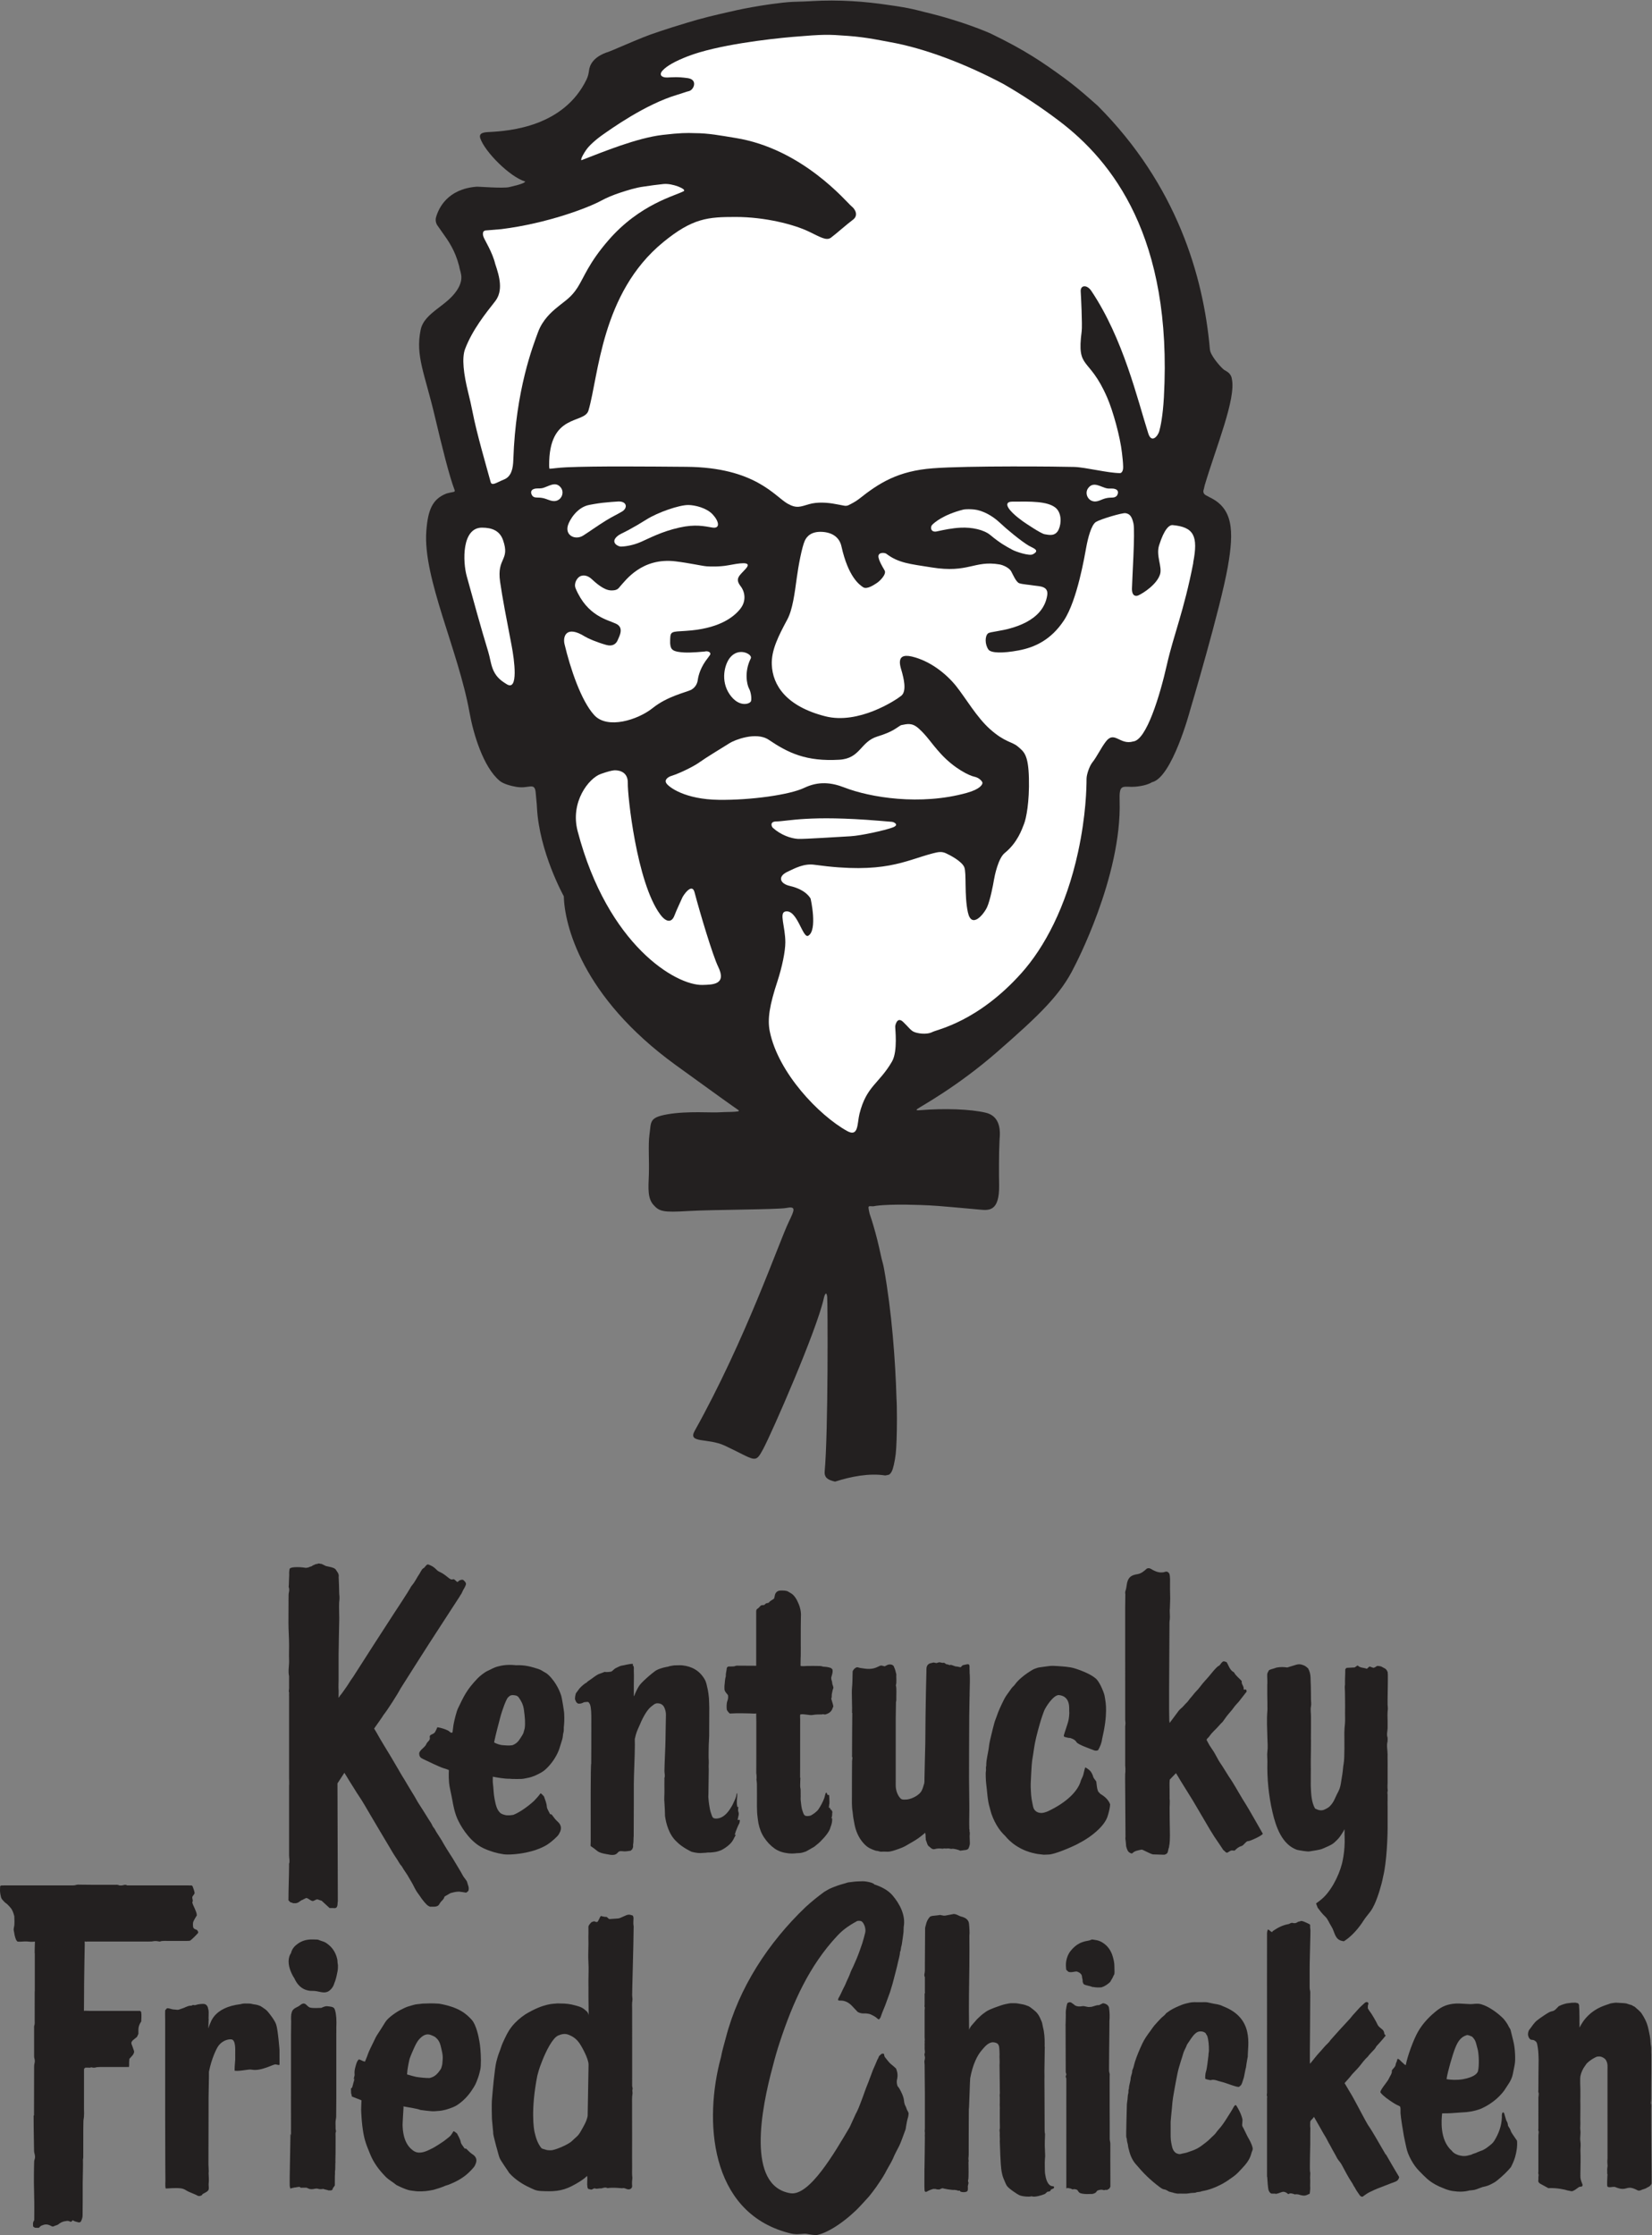 <?xml version="1.0" encoding="UTF-8" standalone="no"?> <svg xmlns:dc="http://purl.org/dc/elements/1.1/" xmlns:cc="http://creativecommons.org/ns#" xmlns:rdf="http://www.w3.org/1999/02/22-rdf-syntax-ns#" xmlns:svg="http://www.w3.org/2000/svg" xmlns="http://www.w3.org/2000/svg" xmlns:sodipodi="http://sodipodi.sourceforge.net/DTD/sodipodi-0.dtd" xmlns:inkscape="http://www.inkscape.org/namespaces/inkscape" version="1.1" id="svg2" xml:space="preserve" width="1962.333" height="2654.667" viewBox="0 0 1962.333 2654.667" sodipodi:docname="KFC Kentucky Fried Chicken 2018 1.ai"><rect x="0" y="0" width="1962.333" height="2654.667" fill="#808080" stroke="none"/><defs id="defs6"><clipPath id="clipPath18"><path d="M 0,1991 H 1471.752 V 0 H 0 Z" id="path16"></path></clipPath></defs><g id="g10" inkscape:groupmode="layer" inkscape:label="KFC Kentucky Fried Chicken 2018 1" transform="matrix(1.333,0,0,-1.333,0,2654.667)"><g id="g12"><g id="g14" clip-path="url(#clipPath18)"><g id="g20" transform="translate(299.923,247.971)"><path d="m 0,0 c -1.31,4.232 -3.661,7.815 -6.998,10.559 -1.617,1.328 -3.311,2.594 -5.383,3.139 -1.295,0.349 -2.522,0.916 -3.794,1.36 -0.327,0.122 -0.683,0.212 -1.038,0.222 -2.073,0.05 -4.139,0.167 -6.2,0.078 -3.904,-0.166 -7.571,-1.299 -10.864,-3.577 -2.921,-2.022 -5.321,-4.516 -6.255,-8.243 -0.038,-0.15 -0.095,-0.294 -0.15,-0.416 -0.611,-0.918 -1.105,-1.9 -1.399,-2.861 -1.762,-5.778 0.272,-11.804 2.893,-16.903 0.445,-0.844 0.95,-1.639 1.494,-2.416 0.55,-1.3 1.222,-2.561 2.022,-3.789 3.405,-5.215 8.511,-7.821 14.42,-7.593 5.227,0.19 10.205,-3.277 14.792,0.172 1.9,1.423 3.644,3.7 4.455,6.677 0.155,0.572 0.462,1.084 0.65,1.65 0.983,2.866 1.6,5.788 2.177,8.76 0.378,1.9 0.444,3.766 0.389,5.654 -0.033,1.028 -0.417,2.05 -0.389,3.06 C 0.856,-2.894 0.434,-1.411 0,0" style="fill:#232020;fill-opacity:1;fill-rule:nonzero;stroke:none" id="path22"></path></g><g id="g24" transform="translate(319.446,391.76)"><path d="m 0,0 c 3.927,-5.705 7.282,-11.903 10.881,-17.902 2.894,-4.822 5.722,-9.709 8.605,-14.559 2.648,-4.472 5.315,-8.938 7.981,-13.386 1.795,-3 3.5,-6.083 5.449,-8.927 1.19,-1.755 2.322,-3.561 3.4,-5.421 1.583,-2.728 1.505,-1.534 3.049,-4.311 1.262,-2.266 2.866,-4.26 4.21,-6.46 1.45,-2.388 2.928,-4.993 4.406,-7.543 1.661,-3.255 3.333,-6.655 4.91,-8.693 0.855,-1.105 1.994,-2.811 3.116,-4.399 0.134,-0.216 0.261,-0.434 0.4,-0.65 0.012,0.011 0.027,0.016 0.039,0.022 0.655,-0.91 1.295,-1.755 1.845,-2.366 1.626,-1.806 2.92,-3.766 5.609,-4.649 1.944,0.239 4.611,-0.434 6.748,0.811 1.462,0.844 1.644,2.399 2.951,3.754 0.46,0.484 2.566,2.344 2.805,3.789 0.067,0.389 0.299,0.727 0.627,0.916 1.716,1 3.345,1.95 4.899,2.856 4.51,1.216 5.133,1.238 8.121,1.344 0.284,-0.228 1.267,-0.2 2.522,-0.378 0.256,-0.034 1.444,-0.222 1.689,-0.272 2.083,-0.412 1.794,-0.434 3.716,1.394 0.778,3.294 -0.266,4.255 -1.3,8.149 -0.067,0.25 -0.178,0.478 -0.333,0.682 -0.844,1.128 -1.85,2.517 -2.934,4.017 -2.182,4.244 -8.037,13.542 -9.797,16.625 -0.506,0.877 -1.112,1.672 -1.644,2.521 -1.128,1.817 -2.25,3.622 -3.405,5.394 -1.54,2.327 -2.838,4.865 -4.277,7.288 -0.801,1.366 -1.673,2.671 -2.527,3.994 -0.785,1.228 -1.6,2.432 -2.367,3.671 -0.834,1.344 -1.45,2.922 -2.473,4.022 -1.082,1.183 -1.427,2.832 -2.322,4.116 -1.399,2.016 -2.626,4.183 -3.97,6.249 -2.278,3.476 -4.344,7.109 -6.671,10.531 -1.45,2.111 -2.6,4.499 -3.934,6.721 -3.077,5.122 -6.265,10.159 -9.253,15.364 -1.011,1.766 -2.194,3.378 -3.173,5.177 -1.076,1.989 -2.244,3.916 -3.382,5.855 -1.876,3.21 -3.749,6.416 -5.654,9.604 -1.672,2.805 -3.389,5.565 -5.071,8.349 -1.345,2.221 -2.689,4.427 -4.005,6.665 -1.312,2.25 -2.55,4.543 -3.866,6.782 -0.55,0.933 -1.123,1.849 -1.678,2.771 4.476,6.283 8.204,11.66 8.137,11.826 3.556,4.328 12.676,18.608 15.487,23.985 0.605,1.167 25.168,39.56 25.389,39.932 1.44,2.317 19.143,29.507 19.592,30.218 2.566,4.038 5.078,7.855 7.282,11.203 0.405,0.617 0.794,1.261 1.127,1.922 0.017,0.017 0.035,0.011 0.051,0.034 0.867,0.894 1.45,2.783 2.038,3.821 v 0.006 c 0.161,0.188 0.233,0.394 0.294,0.6 0.818,1.583 1.184,1.578 2.339,4.627 0.689,1.832 -1.821,3.782 -2.233,4.138 -0.416,0.356 -1.255,0.366 -1.85,0.234 -0.517,-0.124 -1.027,-0.312 -1.505,-0.512 -0.743,-0.306 -1.494,-1.628 -2.244,-1.344 -0.012,0 -2.594,2.433 -2.882,2.4 -2.344,-0.25 -1.944,-0.668 -4.167,0.766 -0.266,0.172 -2.799,2.222 -3.06,2.416 -2.822,2.083 -3.078,2.2 -5.967,3.599 -2.504,1.218 -3.11,3.522 -7.637,5.55 -0.221,0.1 -2.121,0.911 -2.354,0.855 -1.19,-0.266 -1.728,-1.25 -3.273,-3.016 -0.278,-0.161 -0.555,-0.323 -0.843,-0.494 -0.09,-0.05 -0.218,-0.183 -0.372,-0.367 -0.228,-0.139 -0.44,-0.283 -0.562,-0.478 -1.077,-1.655 -1.722,-2.816 -2.294,-3.871 -0.039,-0.055 -0.06,-0.089 -0.1,-0.15 -1.094,-1.567 -2.039,-3.244 -3.005,-4.905 0,0 -0.006,0 -0.006,-0.005 -0.032,-0.045 -0.15,-0.245 -0.31,-0.528 -1.044,-1.772 -2.134,-3.5 -3.488,-5.038 -0.573,-0.639 -1,-1.439 -1.406,-2.223 -1.316,-2.56 -12.849,-20.19 -14.448,-22.54 -2.144,-3.183 -33.489,-51.797 -34.933,-54.257 -1.505,-2.567 -3.388,-4.833 -4.916,-7.383 -2.038,-3.388 -4.421,-6.521 -6.681,-9.747 -0.44,-0.634 -0.95,-1.212 -1.467,-1.767 -0.161,-0.183 -1.04,-1.844 -1.422,-2.055 0,0.761 0.011,1.31 0,1.855 -0.023,1.689 0.178,4.005 -0.027,5.66 -0.173,1.417 0.044,7.526 0.044,8.415 v 22.252 c 0,0.672 0.488,30.4 0.556,30.717 0.154,0.695 -0.312,12.887 -0.068,16.142 h 0.068 c 0.005,0.194 0,0.389 0,0.589 0.343,1.727 0.282,5.62 0.032,6.265 0.028,0.3 0.05,0.6 -0.032,0.872 0,0.012 -0.006,0.017 -0.006,0.028 -0.006,4.672 -0.312,10.143 -0.49,14.769 0.55,3.056 -1.516,4.739 -2.477,6.483 -1.105,2.016 -6.066,2.628 -8.276,3.2 -0.256,-0.3 -4.139,2.083 -4.866,2.066 -0.295,-0.005 -0.611,-0.033 -0.877,0.073 -0.872,0.355 -1.707,0.382 -2.517,-0.184 -1.061,0.078 -1.984,-0.339 -2.866,-0.872 -0.894,0 -1.967,-1.278 -2.832,-1.383 -0.862,-0.106 -1.794,-0.733 -2.773,-0.978 -0.45,0.15 -1.233,-0.328 -1.8,-0.211 -2.56,0.544 -12.592,1.344 -14.276,-0.655 -0.388,-0.462 -0.699,-3.938 -0.51,-5.5 -0.166,-1.227 -0.255,-9.237 -0.472,-10.842 0.556,-1.416 0.6,-3.038 0.211,-4.716 -0.172,-0.75 -0.278,-1.544 -0.295,-2.311 -0.01,-1.366 -0.021,-3.054 -0.033,-4.91 -0.027,-0.122 -0.061,-0.244 -0.089,-0.366 -0.006,-0.034 -0.011,-0.068 -0.015,-0.1 h 0.099 c -0.039,-6.444 -0.078,-14.77 -0.078,-19.464 0,-6.738 0.55,-13.486 0.556,-20.229 0,-4.384 -0.174,-8.771 0,-13.143 0.177,-4.793 -1.078,-9.638 0,-14.386 0.044,-0.218 0,-0.451 0,-0.672 0.038,-3.261 -0.078,-6.521 0,-9.777 0.027,-1.333 -0.55,-2.694 0,-3.988 0.072,-0.167 0.017,-0.405 0,-0.617 -0.09,-0.988 0,-1.988 0,-2.983 -0.055,-22.146 0.038,-44.286 0,-66.438 0,-2.022 0.038,-4.044 0,-6.066 -0.023,-1.111 0.216,-5.665 0,-6.865 -0.05,-0.328 0,-19.058 0,-20.497 0.017,-13.943 0.038,-27.879 0,-41.82 -0.006,-2.439 0.855,-4.923 0,-7.316 -0.105,-0.295 0,-0.667 0,-1.005 -0.04,-11.126 -0.528,-20.147 -0.556,-31.273 0,-1 1.033,-0.645 1.105,-1.639 1.039,-0.783 2.211,-0.61 3.061,-1.261 h 2.427 c 2.456,0.467 2.479,1.023 4.01,1.989 0.451,0.278 0.095,-0.128 0.451,0.278 0.561,0.656 1.844,0.578 2.354,1.294 0.49,0.194 1.062,0.284 1.45,0.622 2.023,1.822 4.817,-2.75 7.238,-2.155 1.378,0.327 2.921,1.917 4.362,1.227 0.948,-0.456 1.988,-0.672 3.121,-1.032 2.31,-2.122 4.688,-4.322 7.098,-6.544 h 3.35 c 4.577,-0.705 3.405,3.794 3.971,6.01 l -0.322,105.077 c 0.222,0.394 3.182,4.926 6.166,9.454 1.176,-1.844 2.194,-3.478 2.716,-4.388 C -7.765,12.081 -5.399,8.699 -3.255,5.116 -2.211,3.372 -1.144,1.655 0,0" style="fill:#232020;fill-opacity:1;fill-rule:nonzero;stroke:none" id="path26"></path></g><g id="g28" transform="translate(440.545,440.11)"><path d="m 0,0 c 1.217,6.143 4.238,17.164 5.093,20.558 1.661,6.593 5.555,17.147 7.139,18.424 1.322,1.078 1.666,2.022 4.582,1.989 2.333,-0.356 3.027,-0.206 4.671,-1.744 2.178,-3.255 4.028,-5.955 4.788,-11.016 v -0.005 c 0.988,-6.971 1.411,-12.442 0.739,-16.913 v -0.006 c 0,0 -0.488,-1.806 -1.172,-4.188 C 25.029,5.26 23.979,3.894 22.885,2.128 21.275,-0.478 19.308,-2.455 16.008,-3.699 12.12,-4.155 11.265,-3.844 7.354,-3.645 5.533,-3.549 2.105,-2.544 -0.217,-1.228 -0.15,-0.822 -0.088,-0.428 0,0 m 28.429,-99.25 v -0.006 c 0.044,0.012 0.083,0.017 0.122,0.028 5.205,1.088 10.51,2.716 15.003,4.999 2.916,1.4 5.026,2.883 7.348,4.766 1.829,1.489 3.589,3.016 5.211,4.744 1.05,1.117 1.806,2.433 2.432,3.855 1.39,3.16 0.895,6.027 -1.504,8.465 -0.906,0.922 -1.901,1.75 -2.734,2.738 -1.099,1.306 -2.089,2.727 -3.254,4.271 -0.289,0.062 -0.85,0.184 -1.411,0.3 -0.7,1.356 -1.444,2.7 -2.094,4.089 -0.362,0.783 -0.75,1.644 -0.8,2.494 -0.2,3.416 -1.638,6.377 -2.577,9.243 -1.145,1.066 -1.8,2.288 -3.045,2.733 -1.543,-2.172 -3.743,-4.716 -5.843,-6.81 -5.238,-4.86 -13.187,-10.454 -18.491,-12.415 -1.428,-0.25 -3.739,-0.528 -6.238,-0.322 -2.055,0.462 -4.083,0.906 -5.537,2.3 -3.235,3.121 -3.978,8.131 -4.806,12.092 -1.011,4.855 -0.849,9.087 -1.533,13.987 -0.194,1.383 -0.128,3.843 -0.084,5.971 4.478,-0.85 10.977,-1.972 14.948,-1.8 0.539,0.022 1.105,-0.178 1.661,-0.183 2.983,-0.028 5.971,-0.156 8.948,-0.011 1.845,0.088 3.672,0.588 5.505,0.922 4.46,0.8 8.527,2.76 12.47,5.049 1.139,0.666 2.25,1.444 3.24,2.344 4.47,4.055 8.07,8.854 10.803,14.442 1.2,2.455 2.072,5.016 2.794,7.621 0.005,0.017 0.011,0.033 0.016,0.05 1.755,6.098 1.723,4.45 2.266,9.676 0.161,0.711 0.322,1.417 0.489,2.122 0.095,0.383 0.084,0.795 0.105,1.199 0.045,0.878 0.029,1.75 0.034,2.628 0.383,3.633 0.595,6.599 0.305,12.676 -0.044,1.038 -1.893,13.491 -2.783,15.952 -1.594,4.433 -2.299,5.91 -4.788,10.055 -1.643,2.732 -5.971,8.293 -9.047,9.887 -2.611,1.36 -3.756,2.549 -6.655,3.449 -6.539,2.028 -11.598,3.572 -19.586,3.244 -9.059,1.038 -14.492,-0.7 -16.174,-1.1 -3.429,-0.788 -5.795,-2.416 -8.977,-3.827 -2.867,-1.256 -7.038,-4.582 -9.193,-6.832 -9.949,-10.388 -12.298,-16.153 -17.425,-26.712 -1.328,-2.734 -3.182,-10.443 -3.749,-13.354 -0.445,-2.199 -1.073,-7.843 -1.073,-7.843 -1.248,-1.522 -2.588,0.789 -4.182,1.545 -2.855,1.372 -6.15,2.388 -9.376,2.876 -0.462,-1.388 -1.194,-2.682 -1.878,-3.999 -1.494,-2.882 -5.516,-1.933 -4.843,-5.11 0.582,-2.782 -2.256,-3.5 -3.205,-6.077 -0.961,-2.627 -6.388,-5.448 -6.243,-8.282 0.143,-2.727 0.977,-3.687 3.516,-4.877 3.21,-1.499 14.297,-6.937 17.696,-7.976 1.484,-0.461 3.9,-1.149 5.238,-1.877 0,0 -0.36,-4.989 0.162,-11.176 0.339,-4.088 1.682,-8.699 2.977,-15.864 0.472,-2.634 1.905,-11.793 5.548,-18.68 3.633,-7.177 11.194,-18.77 22.047,-23.841 5.855,-2.738 11.998,-4.56 17.986,-5.416 3.716,-0.528 11.82,-0.172 20.258,1.578" style="fill:#232020;fill-opacity:1;fill-rule:nonzero;stroke:none" id="path30"></path></g><g id="g32" transform="translate(394.157,152.454)"><path d="m 0,0 c -0.095,-1.016 -0.622,-2.622 -1.101,-4.166 -0.788,-1.244 -1.643,-2.449 -2.604,-3.599 -1.923,-2.311 -4.144,-3.988 -7.654,-4.811 -4.039,-0.005 -8.055,0.411 -12.049,1.039 -0.838,0.133 -5.049,1.294 -8.036,2.188 0.16,0.956 0.288,3.189 0.322,3.466 0.354,3.05 1.644,9.405 2.026,10.571 0.844,2.594 3.178,7.893 4.327,10.404 1.612,3.494 3.144,6.232 6.027,8.709 2.389,2.05 5.232,3.291 8.543,1.972 0.95,-0.378 2.716,-1.082 3.855,-1.827 2.311,-1.928 3.939,-3.933 4.977,-8.266 C 0.616,7.437 0.656,6.671 0,0 m 33.011,20.286 c 0,0.004 0,0.01 -0.006,0.016 -0.644,4.021 -2.832,14.728 -6.882,19.105 -4.749,5.138 -11.087,11.087 -28.884,14.258 -7.065,0.518 -11.471,0.14 -12.709,0.145 -3.232,0.011 -3.355,-0.339 -6.571,-0.555 -2.622,-0.184 -5.104,-1.206 -7.643,-1.856 -2.5,-0.638 -4.855,-1.96 -7.21,-3.094 -3.316,-1.599 -11.209,-6.781 -13.753,-10.798 -2.544,-4.016 -4.894,-7.931 -6.405,-10.093 -1.711,-2.451 -3.033,-5.123 -4.259,-7.834 -1.084,-2.383 -4.401,-8.682 -5.127,-11.231 -0.462,-1.639 -2.04,-5.127 -2.434,-6.161 -0.189,-0.488 -3.839,1.195 -4.533,1.6 -0.344,0.2 -0.844,0.139 -1.127,0.167 -1.921,-2.061 -2.317,-4.611 -2.994,-6.982 -0.562,-1.956 -0.861,-4 -0.655,-6.105 0.194,-1.944 -0.716,-2.472 -0.623,-4.432 0.067,-1.378 1.05,1.721 0.617,0.366 -0.761,-2.377 -1.289,-4.833 -1.973,-7.249 -0.426,-1.56 -1.332,-0.588 -1.232,-2.205 0.072,-1.272 0.089,-2.527 0.122,-3.555 1.455,-3.76 -0.766,-2.094 2.594,-3.599 0.622,-0.284 5.983,-2.284 6.66,-2.633 0,0 -0.367,-8.016 -0.311,-8.566 0.1,-0.91 0.044,-1.844 0.111,-2.766 0.861,-17.102 3.305,-24.385 4.094,-26.767 1.072,-3.245 2.433,-6.371 3.688,-9.548 3.123,-7.927 8.115,-14.515 14.025,-20.525 2.844,-2.888 6.511,-4.71 9.56,-7.332 0.162,-0.144 0.411,-0.194 0.616,-0.294 9.366,-4.617 12.193,-4.572 12.193,-4.572 0,0 4.255,-0.666 6.399,-0.744 5.56,0 7.549,0.089 13.836,1.366 3.628,1.017 7.266,2.2 10.681,3.694 0.834,0.228 1.668,0.472 2.472,0.778 6.683,2.561 12.948,5.865 18.215,10.892 1.588,1.517 3.098,3.056 4.47,4.76 0.884,1.1 1.468,2.35 1.916,3.672 1.006,2.95 0.24,5.427 -2.282,7.321 -0.95,0.711 -1.972,1.339 -2.866,2.122 -1.178,1.033 -2.255,2.183 -3.521,3.421 -0.284,0.024 -0.823,0.068 -1.367,0.112 -0.805,1.122 -1.645,2.228 -2.399,3.388 -0.423,0.65 -0.878,1.366 -1.012,2.111 -0.533,3 -2.193,5.46 -3.377,7.893 -1.194,0.822 -1.938,1.827 -3.166,2.084 -2.466,-4.151 -2.472,-4.145 -6.227,-7 -0.949,-0.721 -1.838,-1.516 -2.822,-2.183 -1.26,-0.855 -6.62,-4.388 -9.392,-5.883 -0.428,-0.204 -0.883,-0.422 -1.339,-0.638 l -0.005,-0.006 c -0.972,-0.466 -1.971,-0.95 -3.055,-1.472 -4.577,-2.077 -8.982,-2.738 -12.348,-0.588 -7.66,4.876 -9.76,13.892 -10.137,21.885 -0.006,0.089 0.015,0.167 0.015,0.255 -0.272,1.189 0.684,14.109 0.795,16.798 -0.044,0.338 -0.082,0.633 -0.122,0.922 5.299,-0.922 13.197,-2.266 14.553,-2.95 0.495,-0.25 1.117,-0.288 1.688,-0.356 3.056,-0.36 6.111,-0.816 9.183,-1.005 1.899,-0.121 3.827,0.155 5.744,0.267 4.665,0.272 9.042,1.694 13.319,3.45 1.238,0.505 2.461,1.127 3.566,1.877 5.005,3.378 9.199,7.571 12.576,12.609 3.705,5.527 3.655,5.688 5.955,11.803 0.138,0.356 0.977,2.705 1.988,7.333 0.366,1.677 0.505,4.715 0.484,8.171 l 0.027,0.049 C 34.393,3.572 34.383,3.788 34.372,3.977 34.294,9.909 33.749,16.87 33.011,20.286" style="fill:#232020;fill-opacity:1;fill-rule:nonzero;stroke:none" id="path34"></path></g><g id="g36" transform="translate(881.951,380.782)"><path d="m 0,0 c 0.544,-1.8 0.889,-3.672 1.506,-5.433 1.643,-4.688 3.737,-8.987 6.343,-12.803 1.644,-2.405 3.471,-4.593 5.549,-6.565 0.1,-0.095 0.211,-0.184 0.312,-0.284 0.411,-0.422 8.153,-11.226 24.65,-15.302 0.112,-0.018 0.217,-0.012 0.316,-0.018 2.884,-0.822 5.794,-1.15 8.733,-1.426 0.322,-0.029 0.655,-0.124 0.977,-0.079 1.617,0.173 4.8,-0.011 6.449,0.461 7.076,1.366 22.402,8.193 25.474,10.221 12.659,6.499 19.513,14.72 20.591,16.17 2.216,2.97 3.577,4.999 4.711,9.215 1.132,4.21 1.498,6.037 1.683,8.881 0,0 -0.439,0.745 -0.579,1.3 -1.988,3.899 -5.215,6.209 -8.231,8.021 l -1.112,1.261 c -1.927,1.061 -2.22,9.254 -2.438,9.659 -0.767,1.422 -2.355,2.756 -2.749,4.338 -0.478,1.889 -1.739,4.244 -2.85,5.344 -1.11,1.099 -4.177,3.333 -4.338,2.739 -0.161,-0.595 -0.866,-3.056 -1.183,-4.533 -0.3,-1.372 -0.472,-2.25 -1.016,-3.55 C 82.314,26.473 81.425,24.879 81.314,24.44 79.092,15.475 69.338,4.921 51.502,-3.377 50.986,-3.622 50.42,-3.761 49.858,-3.972 c -5.16,-1.955 -9.593,0.062 -10.909,3.86 -0.394,1.128 -1.45,6.811 -1.638,7.983 -0.328,2.088 -0.506,4.366 -0.589,6.477 -0.156,3.798 -0.3,4.516 -0.2,6.993 0.127,3.049 0.777,17.613 1.316,20.718 1.455,8.405 1.644,12.648 3.644,20.908 0.956,3.971 2.049,7.893 3.165,11.82 0.729,2.584 1.551,5.144 2.429,7.677 0.444,1.3 0.406,1.15 1.416,3.866 1.016,2.716 8.049,14.142 13.159,14.008 10.942,-1.144 8.932,-12.82 9.198,-14.402 0.268,-1.578 -0.2,-6.399 -0.816,-8.815 C 69.222,73.954 66.984,67.8 66.1,64.65 c -0.16,-0.589 -0.066,-1.377 0.645,-1.605 0.705,-0.228 3.782,-1.084 5.021,-0.928 2.466,-0.916 4.271,-1.6 5.621,-3.782 1.345,-2.167 11.882,-5.771 15.365,-7.139 1.299,-0.516 2.549,-0.572 3.854,0.056 1.917,3.488 3.111,6.321 3.622,10.309 0.089,0.695 1.244,5.449 1.516,7.183 3.745,19.691 0.906,28.084 0.739,30.211 -0.194,2.4 -3.711,11.36 -6.877,15.009 -3.705,4.272 -13.564,8.199 -19.819,10.137 -4.771,1.484 -10.62,1.716 -15.58,2.088 -6.088,0.456 -6.855,-0.022 -10.165,-0.376 -0.961,-0.1 -4.738,-0.706 -5.694,-0.801 -1.438,-0.161 -2.727,-0.717 -4.066,-1.177 -1.371,-0.484 -2.577,-1.228 -3.782,-1.978 -1.967,-1.227 -3.906,-2.511 -5.755,-3.961 -3.093,-2.427 -6.054,-4.976 -8.41,-8.281 -0.255,-0.372 -0.538,-0.756 -0.872,-1.044 -1.66,-1.4 -2.811,-3.278 -4.083,-5.045 -2.071,-2.888 -3.271,-4.348 -4.86,-7.57 C 10.11,91.09 7.759,86.196 6.043,80.975 5.466,79.203 4.655,77.52 4.172,75.721 3.116,71.782 2.11,67.822 1.182,63.845 0.466,60.789 -0.334,57.713 -0.666,54.59 -1.244,49.142 -3.244,42.799 -3.082,37.249 -3.705,35.66 -3.061,33.938 -3.416,32.356 -3.799,30.655 -3.426,23.418 -3.149,21.412 -2.178,14.258 -2.122,6.971 0,0" style="fill:#232020;fill-opacity:1;fill-rule:nonzero;stroke:none" id="path38"></path></g><g id="g40" transform="translate(1129.382,442.861)"><path d="m 0,0 c 0.095,-4.022 0.544,-8.009 0,-11.998 -0.438,-3.183 0.072,-6.004 0,-9.154 -0.372,-15.202 1.156,-30.378 4.599,-45.136 3.061,-13.087 8.399,-28.513 21.752,-33.35 h 0.006 c 1.899,-0.423 9.325,-1.772 11.181,-1.395 2.533,0.511 9.115,1.249 11.481,2.339 3.195,1.477 7.555,2.949 10.288,5.249 1.404,1.188 2.711,2.561 3.988,3.882 1.283,1.3 5.416,7.56 5.183,8.188 0.571,0.072 0.094,-5.81 0.338,-6.11 0.617,-13.831 -2.388,-24.362 -2.36,-24.535 -2.967,-11.498 -10.455,-25.906 -19.392,-32.611 0,0 -2.449,-1.983 -3.683,-2.761 0.517,-1.25 0.973,-2.522 1.406,-3.799 0.466,-0.545 0.9,-1.099 1.301,-1.667 1.66,-2.371 3.582,-4.499 5.648,-6.476 2.138,-2.05 3.316,-5.505 5.293,-8.571 3.1,-4.788 2.795,-11.232 9.137,-12.826 0.656,-0.166 1.3,-0.272 1.951,-0.394 0.565,0.35 1.138,0.706 1.687,1.089 6.017,4.138 11.943,11.092 15.899,17.38 1.777,2.805 4.004,5.266 5.982,7.91 1.527,2.038 2.671,4.176 3.726,6.455 3.033,6.504 6.449,17.708 7.75,24.834 3.137,12.654 4.188,35.972 3.966,48.608 v 13.804 c 0,1.932 -0.078,3.888 0,5.81 0.06,1.411 -0.062,2.694 0,4.143 0.055,1.29 -0.372,2.234 0,3.461 0.227,0.756 0.089,1.517 0,2.289 -0.212,1.805 0.005,3.605 0,5.432 -0.018,4.1 0,8.216 0,12.325 0,2.362 0.089,4.661 0,7.016 -0.078,2.022 0.005,3.972 0,6.011 -0.018,3.682 -1.084,8.098 0,11.608 -0.212,0.64 0.11,1.068 0,1.4 0.216,0.672 -0.178,1.216 0,1.772 -1.039,2.923 -0.122,5.443 0,8.382 0.055,1.245 0.032,2.283 0,3.5 -0.023,1.094 0.038,2.166 0,3.282 -0.09,2.616 -0.218,6.899 0.144,9.487 0.233,1.662 -0.128,3.473 -0.144,5.133 -0.012,1.4 -0.006,2.8 -0.012,4.2 0.05,3.599 0.194,11.336 0.183,12.164 -0.039,2.244 0.167,7.421 0.051,9.659 -0.144,2.789 0.1,2.322 -0.856,4.128 -0.528,0.989 -1.4,1.694 -2.388,2.121 -0.484,0.206 -0.961,0.512 -1.573,0.845 -1.066,0.833 -2.732,0.989 -4.482,1.099 -1.372,-0.332 -2.21,-1.838 -3.833,-1.622 -1.077,0.378 -2.154,0.762 -3.226,1.134 -0.812,-0.711 -1.601,-1.416 -2.356,-2.083 -2.705,1.183 -5.837,0.639 -7.949,2.805 -0.11,0.116 -0.472,0.016 -0.694,0.016 -0.788,-0.805 -1.5,-0.96 -2.122,-1.588 -2.577,-0.139 -4.883,-0.256 -7.338,-0.389 -0.409,-0.444 -0.683,-0.744 -1.093,-1.194 0,-0.117 -0.006,-0.228 -0.006,-0.344 h -0.029 c 0.062,-4.216 -0.394,-8.843 -0.215,-13.121 -0.445,-2.699 -0.067,-4.349 -0.057,-6.405 0.018,-2.182 0.045,-4.359 0.078,-6.548 0.062,-4.333 0.045,-8.659 0,-12.992 -0.038,-3.055 0.194,-6.105 -0.093,-9.149 -0.251,-2.677 -0.507,-5.149 -0.522,-7.859 -0.04,-5.661 0.409,-22.597 -0.678,-28.101 -0.567,-2.911 -0.589,-6.033 -1.117,-8.988 -0.517,-2.972 -0.888,-5.97 -1.428,-8.943 -1.044,-5.76 -2.96,-7.481 -5.21,-12.825 -1.077,-2.572 -2.621,-4.916 -4.549,-6.855 -1.45,-1.46 -4.155,-2.783 -5.765,-3.349 -3.656,-1.044 -7.132,1.339 -7.41,1.389 -3.267,5.865 -3.444,13.014 -3.762,19.668 -0.066,1.612 -0.005,3.233 0,4.783 0.017,2.1 0.012,4.188 0,6.288 0,3.805 0.128,3.755 0,7.559 -0.043,1.578 -0.005,3.133 0,4.767 0.017,2.077 0.262,14.858 0.179,16.924 -0.144,3.722 0.044,7.444 0,11.165 -0.04,3.567 -0.034,7.033 0,10.632 0.027,2.96 -0.628,6.316 0,9.209 0.405,1.884 0.027,4.21 0,6.122 -0.072,3.96 -0.012,6.937 -0.123,10.909 -0.089,3.277 -0.177,4.611 -0.239,7.326 v 0.178 c 0,0.056 -0.005,0.111 -0.005,0.167 -0.012,0.355 -0.017,0.733 -0.023,1.144 -0.005,0 -0.016,0.006 -0.022,0.006 -0.116,2.611 -0.644,5.205 -2.11,7.932 -0.656,0.556 -1.495,1.36 -2.477,2.055 -0.572,0.405 -1.362,0.627 -2.067,0.917 -1.989,0.833 -3.988,0.977 -6.026,0.344 C 23.169,64.5 20.557,63.712 17.686,62.834 14.803,63.29 11.693,63.456 7.965,62.712 6.627,62.034 3.327,61.423 1.466,60.484 0.883,59.257 0.011,58.179 -0.116,57.029 -0.3,55.413 0.061,51.147 -0.028,48.714 -0.056,48.336 -0.111,47.992 -0.116,47.57 c -0.056,-2.788 -0.012,-5.499 0,-8.332 0,-2.777 0.099,-4.555 0.116,-7.326 C 0.006,30.728 0.006,29.54 0,28.356 -0.006,26.923 0.128,25.751 0,24.351 -0.716,16.386 -0.178,7.982 0,0" style="fill:#232020;fill-opacity:1;fill-rule:nonzero;stroke:none" id="path42"></path></g><g id="g44" transform="translate(299.677,193.51)"><path d="M 0,0 V 0.256 C -0.012,0.266 -0.017,0.284 -0.028,0.3 -0.206,2.65 -0.534,4.96 -1.2,7.037 c -0.133,0.412 -0.295,0.818 -0.506,1.19 -1.011,1.788 -3.887,1.804 -6.004,2.094 -2.055,0.277 -3.744,-0.578 -5.654,-1.439 -3.25,-0.017 -6.655,-0.445 -10.044,0.272 -1.699,0.561 -2.682,2.094 -4.06,3.088 -0.483,0.35 -1.155,0.428 -1.5,0.545 -1.411,-0.083 -2.316,-0.728 -3.116,-1.406 -2.444,-2.088 -5.205,-2.182 -7.105,-5.082 -0.438,-0.95 -0.699,-1.95 -0.866,-2.977 -0.038,0 -0.078,-0.012 -0.11,-0.012 0,-0.227 0,-0.45 0.004,-0.672 -0.238,-2.066 -0.105,-4.238 -0.072,-6.426 -0.078,-3.727 -0.122,-7.449 -0.132,-11.176 v -8.522 -0.706 c -0.006,-24.157 0,-52.968 -0.012,-75.72 0,-1.633 0.15,-3.283 -0.144,-4.905 -0.1,0.822 -0.206,1.311 -0.328,1.334 0,-0.445 -0.011,-1.511 -0.033,-2.939 -0.067,-0.428 -0.034,-0.894 -0.023,-1.35 -0.161,-9.387 -0.6,-30.312 -0.6,-32.828 0,-2.41 -0.066,-6.354 0,-8.759 0.023,-0.734 0.228,-1.467 0.367,-2.2 0.017,-0.094 0.06,-0.167 0.111,-0.233 v -0.245 c 0.078,0.017 0.155,0.034 0.227,0.05 0.212,-0.089 0.467,-0.061 0.673,0.134 0.011,0.011 0.016,0.016 0.028,0.027 0.838,0.201 1.677,0.401 2.527,0.567 0.011,0 0.022,-0.006 0.033,-0.006 0,0.006 0,0.012 0.006,0.017 0.388,0.072 0.778,0.129 1.172,0.195 -0.005,-0.012 -0.005,-0.017 -0.005,-0.023 0,-0.017 -0.006,-0.033 -0.012,-0.049 0.283,0.116 0.589,0.149 0.889,0.194 0.738,0.111 1.466,0.25 2.211,0.311 0.711,0.061 1.171,-0.278 1.444,-0.75 1.738,0.067 3.483,0.072 5.232,0.055 0.6,-0.244 1.228,-0.505 1.85,-0.81 0.95,-0.467 1.973,-0.545 2.967,-0.539 1,0.011 2.005,0.255 2.999,0.433 1.172,0.206 1.528,0.194 3.422,-0.306 0.688,-0.183 3.144,-0.088 3.81,0.117 0.744,-0.5 4.244,-0.983 4.888,-1.422 1.688,0.467 1.395,-0.583 3.311,0.783 0.016,0.017 0.122,1.289 0.666,1.784 0.284,0.249 0.478,0.555 0.638,0.882 0.24,0.345 0.451,0.717 0.734,1.022 -0.005,1.8 -0.005,4.722 0.028,6.655 0.017,1.133 -0.017,2.282 0.122,3.61 -0.072,0.256 0.066,1.561 -0.006,2.084 0.272,1.51 0.256,2.61 0.262,3.543 0.01,1.584 0.033,2.933 0.06,4.194 0.029,0.156 0.029,0.306 0.062,0.461 0.06,0.261 0.083,0.539 0.111,0.811 -0.045,0 -0.095,-0.005 -0.139,-0.011 0.067,2.666 0.145,5.072 0.16,8.543 0.023,4.654 -0.027,9.315 0.023,13.969 0.017,1.367 -0.305,2.784 0.35,4.117 0.117,0.25 -0.044,0.656 -0.083,0.988 -0.094,0.684 -0.29,1.367 -0.267,2.034 0.1,2.654 -0.305,5.332 0.223,7.949 0.127,0.622 0.294,1.638 0.299,2.276 0.04,5.177 0.112,10.349 0.117,15.52 0.006,17.498 0.006,39.571 0,59.175 0.011,0 0.022,-0.006 0.033,-0.006 0,0.722 0,1.444 0.006,2.166 0,0.868 -0.056,1.739 -0.017,2.606 C 0.149,-5.921 0.199,-2.927 0,0" style="fill:#232020;fill-opacity:1;fill-rule:nonzero;stroke:none" id="path46"></path></g><g id="g48" transform="translate(648.719,481.044)"><path d="m 0,0 c 0.265,-1.756 0.133,-3.338 -0.451,-4.877 -0.949,-2.45 -0.905,-5.688 -0.6,-8.165 0.684,-1.356 1.623,-2.428 2.655,-3.338 6.555,0.438 16.853,0.188 22.302,-0.078 l 1.245,0.178 c 0,0 0,-5.089 0.106,-7.699 0,-7.911 0,-21.525 -0.006,-29.357 0,-2.561 -0.011,-5.121 -0.017,-7.682 -0.021,-2.777 -0.05,-5.57 -0.033,-8.36 0,-0.688 0.256,-1.394 0.244,-2.049 -0.011,-1.966 0.212,-2.7 -0.083,-3.55 0.177,-1.699 0.388,-2.949 0.416,-4.21 0.05,-3.138 -0.028,-6.282 0.034,-9.432 0.1,-6.832 -0.35,-13.686 0.606,-20.512 0.243,-1.706 0.393,-3.417 0.743,-5.122 0.928,-4.549 2.489,-8.782 5.032,-12.609 2.551,-3.838 5.562,-7.122 9.261,-9.743 3.733,-2.65 7.898,-3.816 12.236,-4.322 2.606,-0.294 5.355,-0.216 8.133,0.15 0.188,-0.006 0.355,0 0.561,-0.006 2.899,0 4.576,0.646 7.098,1.518 1.333,0.716 2.66,1.449 3.966,2.205 v -0.012 c 0.956,0.6 1.905,1.189 2.905,1.694 0.484,0.245 0.911,0.617 1.334,0.967 0.499,0.423 0.777,0.65 1.038,0.855 1.306,1.006 2.588,2.078 3.794,3.311 0.328,0.367 0.861,0.933 1.417,1.517 0.51,0.516 1.015,1.055 1.516,1.605 0.172,0.188 0.361,0.388 0.493,0.533 0.063,0.078 0.129,0.161 0.191,0.239 0.504,0.572 0.971,1.172 1.449,1.782 0.427,0.55 0.839,1.112 1.233,1.684 0.06,0.088 0.133,0.161 0.188,0.25 0.028,0.05 0.051,0.106 0.078,0.156 0.585,0.882 1.134,1.794 1.567,2.766 0.167,0.511 0.3,0.661 0.383,0.972 0.084,0.294 0.178,0.595 0.261,0.894 1.212,3 1.878,5.916 1.389,8.432 -0.2,0.188 -0.434,-0.5 -0.634,-0.311 1.317,2.877 0.445,3.111 1.006,5.777 -0.3,0.3 -0.361,0.661 -0.517,0.999 -0.166,0.389 -0.226,0.84 -0.705,0.817 -0.706,-0.039 -0.644,1.289 -1.049,1.677 0,0 0.021,0.472 -0.34,0.1 -0.333,-0.072 -0.666,0.1 -0.588,0.406 0.372,1.516 0.122,1.8 0.505,3.31 0.133,0.539 -0.05,6.911 -0.261,7.433 -0.155,0.378 -0.432,0.438 -0.983,0.238 -0.206,-0.072 -0.289,0.267 -0.5,0.206 -0.278,0.656 -0.316,1.422 -1,1.967 -0.238,-0.262 -0.633,-0.501 -0.694,-0.812 -0.178,-0.971 -0.979,-3.233 -1.072,-4.021 -1.367,-3.755 -3.555,-7.61 -5.221,-10.054 -1.64,-2.411 -4.755,-4.36 -6.661,-5.472 -0.161,-0.055 -0.316,-0.127 -0.488,-0.172 -1.522,-0.416 -3.072,-0.632 -4.633,-0.1 -0.239,0.19 -0.517,0.15 -1.128,1.078 -0.583,0.888 -1.255,2.944 -1.732,4.521 -0.134,0.428 -0.19,0.884 -0.289,1.322 -0.406,1.722 -0.573,4.355 -0.872,6.489 -0.267,1.838 0.061,3.26 -0.073,5.12 -0.049,0.756 -0.011,3.367 -0.011,4.123 0,1.81 -0.455,2.216 -0.428,4.026 0.023,1.356 0.045,2.711 0.083,4.067 0.023,0.854 0.056,1.71 0.117,2.56 0.011,0.166 0.023,0.328 0.034,0.488 -0.107,-0.016 -0.2,-0.05 -0.301,-0.072 0.028,3.111 0.051,6.205 0.051,9.977 0.027,10.942 0.011,28.017 0.011,38.959 v 3.534 c 0,0 -0.211,3.649 0.088,3.987 2.8,0.895 8.438,-0.972 10.988,-0.427 2.632,0.555 5.711,0.461 8.459,0.527 1.056,0.572 1.872,-0.344 3.044,0 2.944,0.856 5.461,2.39 6.417,5.811 0.122,0.428 0.394,0.816 0.588,1.233 -0.373,2.433 -1.316,4.644 -1.883,7.071 0.744,1.317 0.205,2.933 0.588,4.333 0.417,1.538 0.501,3.155 1.173,4.643 0.6,1.334 -0.812,2.994 -0.911,4.994 -0.106,1.994 -0.822,2.022 -0.883,4.643 0.456,2.09 1.722,4.772 1.099,7.383 -0.55,0.521 -1.111,1.05 -1.255,1.182 -2.599,0.962 -4.765,1.134 -6.943,1.228 -0.312,0.006 -0.611,0.212 -0.934,0.272 -0.633,0.134 -1.272,0.312 -1.916,0.322 -3.183,0.056 -8.343,0.122 -11.526,0.05 -1.777,-0.032 -4.383,-0.504 -5.855,0.118 l 0.084,6.598 c 0.178,1.773 0.084,6.716 0.128,7.976 0.06,1.506 -0.012,2.028 -0.012,3.544 0,5.349 -0.01,10.71 0.006,16.058 0.022,4.539 0.089,5.2 0.116,9.738 0,0.139 -0.038,0.261 -0.038,0.395 h 0.072 c 0,0.239 0.017,0.472 0.029,0.705 0.072,4.538 -1.273,8.882 -3.395,13.064 -1.332,2.623 -3.155,5.394 -6.298,7.038 -0.879,0.462 -1.706,0.984 -2.512,1.444 -2.483,0.617 -3.337,0.512 -5.816,0.528 -2.048,0.016 -3.466,-0.784 -4.426,-2.172 -0.606,-0.872 -0.833,-1.811 -0.973,-2.805 -0.122,-0.805 -0.415,-1.588 -0.61,-2.283 -1.594,-1.022 -3.967,-2.393 -4.771,-3.622 -0.851,-0.211 -1.617,-0.405 -2.378,-0.594 -0.528,-0.477 -1.056,-0.949 -1.549,-1.383 -1.029,-0.25 -2.151,0.022 -3.05,-0.555 -1.077,-0.89 -1.706,-2.134 -3.1,-2.878 -0.611,-0.328 -0.816,-0.888 -0.922,-1.638 -0.033,-0.034 -0.056,-0.062 -0.094,-0.09 V 27.867 l 0.011,-1.688 c -4.089,0 -11.692,0.1 -15.642,0.084 C 8.526,26.251 7.448,26.401 6.592,26.017 5.509,25.545 4.454,25.595 3.383,25.563 2.393,25.54 1.41,25.545 0.427,25.507 0.211,25.495 0.021,25.367 -0.295,25.251 -0.506,24.985 -0.794,24.635 -1.039,24.34 -1.2,21.835 -2.122,19.518 -1.895,17.052 -1.889,16.942 -1.961,16.836 -1.989,16.719 -2.711,14.17 -2.773,11.509 -3.083,8.893 -3.266,7.409 -3.111,5.882 -3.111,4.855 -2.523,2.483 -0.95,1.416 0,0" style="fill:#232020;fill-opacity:1;fill-rule:nonzero;stroke:none" id="path50"></path></g><g id="g52" transform="translate(246.017,187.743)"><path d="m 0,0 c -1.078,3.427 -5.993,9.821 -8.028,11.998 -1.337,1.416 -3.015,2.277 -4.52,3.41 -1.284,0.962 -2.689,1.44 -4.172,1.85 -1.583,0.438 -3.26,0.462 -4.799,0.911 -1.655,0.483 -3.255,0.295 -4.866,0.361 -1.744,0.078 -3.461,0 -5.183,-0.544 -24.473,-2.944 -26.623,-16.88 -27.49,-17.925 -0.182,-0.227 -1.299,-3.605 -1.343,-3.733 0,0.006 -0.006,0.017 -0.006,0.028 0.017,0.261 0.239,4.128 0.233,4.938 -0.006,0.522 -0.006,1.006 -0.006,1.506 0.045,0.35 0.084,0.705 0.122,1.077 -0.321,1.4 0.234,6.438 -0.093,8.354 0,0.022 0.005,0.05 0,0.067 h -0.006 c -0.011,0.044 -0.011,0.111 -0.023,0.156 -0.638,2.199 -0.343,3.038 -1.722,4.51 -1.348,1.444 -2.942,1.288 -4.798,1.161 -5.31,-0.373 -4.549,-1.528 -7.027,-0.889 -0.528,0.139 -1.394,-0.661 -1.944,-0.628 -1.939,0.112 -3.626,-0.7 -6.421,-1.927 -0.822,-0.367 -3.349,-1.078 -4.289,-1.517 -1.566,-0.544 -3.176,0.056 -4.788,0.05 -1.676,-0.005 -3.937,1.212 -5.749,1.128 -0.238,-0.011 -0.449,-0.133 -0.61,-0.322 -0.434,-0.511 -0.916,-1.089 -1.316,-1.561 -0.106,-1.189 -0.029,-5.366 -0.029,-5.366 0,0 0.029,-1.422 0.045,-3.199 v -5.388 c -0.034,-1.533 -0.012,-11.204 0,-18.114 -0.006,-22.423 -0.006,-47.286 0.006,-65.284 0.006,-15.836 0.083,-23.917 0.099,-39.753 0.006,-4.561 0.067,-9.715 0.107,-14.693 -0.14,-3.388 -0.162,-6.71 0.394,-6.932 0.5,-0.206 8.498,0.883 13.725,0.061 1.861,-0.289 3.466,-1.077 4.971,-2.121 1.339,-0.928 8.404,-3.428 9.504,-4.35 1.422,-0.578 2.566,-0.306 3.677,0.311 0.533,0.295 0.583,0.961 1.117,1.25 3.588,1.95 3.871,2.043 4.911,3.383 0.743,1.549 0.166,3.488 0.205,5.383 0.177,1.904 0.366,2.649 0.022,8.937 -0.033,0.638 -0.096,1.277 0.055,1.904 0.123,0.518 -0.183,4.789 -0.238,6.644 v 0.811 0.011 c 0.038,13.003 0.072,22.152 0.099,36.85 0.012,4.776 -0.038,17.308 0.023,22.079 0.055,4.049 0.316,18.058 0.316,18.058 v 4.744 c 2.489,12.631 7.055,20.958 7.71,22.007 2.954,5.044 8.731,7.416 12.504,6.849 3.766,-0.572 3.204,-9.92 3.204,-11.309 0,-1.383 0,-3.189 0.006,-6.794 0,-0.81 -0.534,-5.86 -0.522,-7.581 v -2.189 c 4.588,-0.689 12.27,1.533 15.114,0.961 8.377,-1.678 19.231,4.866 21.313,4.677 0.572,-0.056 1.05,-0.15 1.44,-0.267 0.776,-0.227 2.148,-0.6 2.148,0.256 0.006,5.571 0,9.798 -0.038,13.12 0,0 -1.417,18.408 -3.044,22.585" style="fill:#232020;fill-opacity:1;fill-rule:nonzero;stroke:none" id="path54"></path></g><g id="g56" transform="translate(150.508,262.048)"><path d="m 0,0 c 5.183,0.022 10.37,0 15.558,0.016 1.055,0.006 2.133,0.017 3.089,0.162 0.955,0.144 7.692,6.904 7.498,7.304 -0.222,1.445 -0.932,2.427 -2.144,2.716 -1.154,0.283 -1.899,0.905 -2.399,2 0,0 -0.39,3.027 0,4.476 0.383,1.445 2.982,5.705 3.205,5.955 0.222,0.25 -0.206,1.65 -0.217,2.128 -0.017,0.478 -1.444,3.783 -1.761,4.566 -0.322,0.777 -1.967,3.965 -1.927,5.105 0.044,0.65 0.322,0.594 0.344,0.804 0.201,2.323 -1.184,3.261 0.222,5.005 0.544,0.667 1.206,1.562 1.428,2.278 0.156,1.044 -1.539,5.727 -1.733,6.055 -0.2,0.322 -0.417,0.494 -0.716,0.838 -0.99,0.017 -2.034,0.056 -3.089,0.056 -13.87,0.006 -28.418,0 -42.288,0 h -6.154 c -1.904,0 -2.05,0 -3.954,0.006 -1.912,0 -0.284,0.01 -2.2,0.016 -1.844,1.278 -3.683,-0.272 -5.527,-0.034 -0.528,0.073 -1.16,-0.154 -1.566,0.084 -1.316,0.756 -2.706,0.462 -4.049,0.472 -7.527,0.028 -11.516,0 -19.042,0.012 -3.811,0.01 -7.622,0.1 -11.42,0.116 -1.272,0 -2.622,0.184 -3.788,-0.216 -1.367,-0.468 -2.701,-0.45 -4.056,-0.45 -20.34,-0.006 -39.143,-0.006 -59.484,-0.006 -0.844,0 -1.694,0.016 -2.539,-0.012 -0.517,-0.005 -1.065,0.04 -1.683,-0.694 -0.105,-2.294 -0.288,-4.849 0.262,-7.381 0.35,-1.612 0.522,-3.328 1.71,-4.595 0.972,-1.022 1.844,-2.232 2.983,-2.988 1.655,-1.094 2.866,-2.61 4.177,-4.06 1.967,-2.172 2.744,-4.955 3.505,-7.743 -0.011,-3.349 0.506,-6.711 -0.361,-10.043 -0.25,-0.933 -0.31,-2.061 -0.061,-2.971 0.328,-1.206 0.406,-2.422 0.644,-3.611 0.289,-1.4 0.728,-2.794 1.25,-4.11 0.272,-0.69 0.878,-1.218 1.345,-1.834 1.038,-0.028 1.994,-0.156 2.926,-0.061 1.412,0.145 5.022,0.295 6.4,0.111 3.982,-0.544 6.199,0 6.199,0 0.11,-0.31 -0.439,-10.193 -0.078,-10.998 0,-4.31 0.017,-27.657 0,-32.15 -0.022,-5.06 -0.095,2.444 -0.105,-2.606 -0.012,-10.687 0.01,-13.213 -0.012,-23.9 0,-1.884 0.272,-3.805 -0.461,-5.649 -0.144,-0.384 -0.049,-0.89 -0.049,-1.334 0,-8.438 0,-16.869 0.005,-25.302 0,-0.772 0.028,-1.528 0.282,-2.31 0.456,-1.389 0.44,-2.917 0.062,-4.294 -0.306,-1.117 -0.344,-2.195 -0.344,-3.317 -0.04,-9.975 -0.072,-29.55 -0.095,-42.947 -0.105,-0.128 -0.211,-0.256 -0.345,-0.412 0.006,-0.938 0.012,-2.01 0.023,-3.077 0.012,-2.432 0.006,-4.872 0.039,-7.304 0.045,-3.022 0.1,-6.043 0.144,-9.06 -0.016,-0.05 -0.006,-0.111 -0.022,-0.161 -0.062,-0.161 -0.033,-0.3 0.034,-0.433 0.055,-3.788 0.11,-7.582 0.177,-11.371 0.017,-0.877 0.244,-1.732 0.467,-2.599 0.45,-1.722 0.639,-3.466 -0.078,-5.227 -0.233,-0.572 -0.267,-1.167 -0.294,-1.744 -0.072,-1.661 -0.117,-3.316 -0.133,-4.972 -0.051,-4.482 -0.145,-8.965 -0.101,-13.441 0.056,-5.839 0.272,-11.676 0.334,-17.52 0.054,-4.961 0,-9.926 -0.023,-14.892 -0.005,-0.583 0.1,-1.2 -0.272,-1.744 -1.194,-1.75 -0.782,-3.477 -0.727,-5.111 0.305,-0.272 0.444,-0.46 0.694,-0.599 0.382,-0.211 0.773,-0.567 1.277,-0.583 1.062,-0.034 2.122,-0.044 3.188,-0.062 0.495,0.689 1.118,1.294 1.862,1.756 0.489,0.311 1.011,0.5 1.533,0.61 2.188,1.018 4.776,0.778 6.87,-0.427 h 0.034 c 0.661,-0.272 1.172,-0.645 2.061,-0.799 0.244,0.06 0.484,0.122 0.728,0.182 0.693,0.317 1.4,0.656 2.11,0.834 0.75,0.178 1.35,0.532 1.955,0.828 1.656,1.455 3.706,2.477 5.638,2.849 0.378,0.072 0.745,0.116 1.118,0.139 1.293,0.466 2.782,0.222 3.998,-0.489 0.3,-0.006 0.606,-0.006 0.872,-0.006 0.784,0.467 1.089,0.911 1.278,1.367 0.023,-0.017 0.05,-0.033 0.072,-0.05 1.539,-1.183 3.411,-1.383 5.171,-1.894 0.862,-0.25 1.889,0.2 2.278,1.055 0.727,1.594 1.339,3.238 1.333,5.1 0,5.843 0.072,7.497 0.094,13.347 0.017,5.283 -0.005,10.564 0.011,15.853 0.006,1.444 0.406,18.636 0.238,19.524 -0.165,0.916 0.235,1.934 0.257,2.911 0.011,0.744 0,5.122 0.011,6.56 0.028,8.431 0,10.581 0.022,19.019 0.006,4.066 0.056,2.766 0.101,6.604 0.005,0.6 0.071,1.584 0.205,2.167 0.605,2.732 0.317,8.015 0.317,9.092 0,8.327 0,26.452 0.016,34.773 0,0.316 0.106,0.638 0.166,0.999 0.34,0.273 0.678,0.533 1.056,0.839 0.834,0 1.678,-0.01 2.522,0.006 0.738,0.01 1.588,-0.184 2.188,0.138 0.91,0.478 1.589,-0.31 2.405,-0.16 0.618,0.116 1.345,-0.123 1.884,0.133 1.232,0.595 6.459,0.427 7.715,0.433 7.733,0.016 10.398,0.011 18.13,0.011 l 3.972,0.05 c 0.344,0.401 -0.195,0.667 0.167,1.083 0,0.956 -0.034,1.967 0.006,2.972 0.038,1.111 0.132,2.216 0.194,3.144 2.86,3.294 3.288,3.211 4.12,5.51 0.19,0.522 0.201,1.106 0,1.622 -0.722,1.872 -1.577,4.822 -2.276,6.382 -0.25,1.833 0.544,2.005 1.254,3.072 1.395,1.133 2.556,2.077 3.711,3.017 0.44,0.944 0.817,1.754 1.255,2.699 0,1.272 -0.006,2.522 0,3.772 0.023,2.055 0.611,3.955 1.557,5.727 0.304,0.578 0.71,1.1 0.954,1.455 0.294,4.772 0.249,7.954 -0.194,8.804 -0.189,0.161 -0.522,0.433 -0.844,0.694 h -3.217 c -14.198,0 -27.295,0 -41.492,0.006 -1.256,0 -2.516,0.044 -3.667,0.122 -0.654,0.044 -1.644,-0.078 -1.644,-0.078 0,1.061 0.056,3.633 0.062,4.644 0.038,4.61 0.099,15.719 0.116,20.335 0.012,7.416 0.534,31.762 0.556,34.567 0,0.216 -0.144,1.816 -0.045,2.216 0.461,0.372 1.272,-0.533 1.905,-0.016 h 49.77 c 1.232,0.01 2.461,0.016 3.688,0.022 -0.045,-0.062 0.039,-0.084 0.355,-0.039 0.617,0.105 3.266,-0.033 3.883,0.067 3.449,0.55 3.443,0.555 6.794,0.006 0.316,-0.056 0.71,-0.134 0.944,0.016 C -6.505,0.278 -1.25,-0.006 0,0" style="fill:#232020;fill-opacity:1;fill-rule:nonzero;stroke:none" id="path58"></path></g><g id="g60" transform="translate(806.853,115.016)"><path d="m 0,0 c -0.839,1.394 -1.134,3.211 -1.316,4.888 -0.4,3.716 -2.095,6.882 -3.778,10.054 -0.589,1.106 -1.46,2.061 -2.021,2.844 -0.639,2.161 -0.834,4.027 -0.345,6.005 0.799,3.266 0.399,6.409 -0.945,9.593 -1.476,1.288 -3.004,2.777 -4.71,4.049 -1.227,0.916 -4.177,4.798 -5.093,5.954 -0.261,0.322 -0.406,0.734 -0.56,1.038 -0.128,0.684 -0.24,1.295 -0.362,1.934 -1.151,0.55 -2.105,0.278 -2.977,-0.639 -0.456,-0.478 -0.962,-0.905 -1.378,-1.295 -0.461,-0.744 -0.394,-1.094 -0.822,-2.004 -0.734,-1.017 -0.922,-1.744 -1.278,-2.539 -1.022,-2.311 -1.404,-3.482 -2.276,-5.304 -1.728,-3.6 -2.606,-6.916 -4.05,-10.31 -0.211,-0.961 -0.928,-2.411 -1.411,-3.799 -2.667,-6.343 -4.227,-11.648 -6.272,-16.72 -0.571,-1.421 -1.699,-4.582 -2.338,-5.971 -0.667,-1.466 -1.245,-2.716 -1.766,-3.838 l -0.4,-0.583 c -0.033,-0.078 -0.067,-0.167 -0.1,-0.244 -1.822,-4.028 -3.638,-8.055 -5.516,-12.054 -13.536,-22.864 -35.877,-61.612 -52.83,-58.835 -39.487,6.466 -25.823,75.765 -15.675,113.098 1.832,7.227 3.877,14.386 6.209,21.451 11.604,35.317 26.302,68.234 51.359,94.935 4.366,4.593 8.555,8.065 17.658,13.075 0,0 1.472,0.383 3.178,0 1.704,-0.383 3.288,-3.427 3.732,-5.371 0.451,-1.943 0.689,-3.571 0.072,-5.594 0,-0.45 0,0 -0.105,-0.416 -0.772,-2.894 -1.461,-5.805 -2.401,-8.632 -0.765,-2.305 -1.588,-4.605 -2.404,-6.893 -1.639,-4.593 -3.532,-9.054 -5.555,-13.476 -0.916,-2.005 -2.016,-3.949 -2.716,-6.032 -1.061,-3.166 -2.733,-6.01 -3.933,-9.098 -0.827,-2.15 -2.072,-4.116 -3.01,-6.216 -0.778,-1.705 -1.538,-3.411 -2.416,-5.061 -0.606,-1.127 -1.456,-2.21 -1.528,-3.56 0.644,-0.749 1.433,-0.545 2.144,-0.545 4.027,0.05 7.326,-1.71 10.149,-4.593 1.904,-1.949 3.754,-3.966 5.249,-5.554 2.21,-1.234 4.082,-1.394 6.004,-1.328 0.528,0.016 1.072,0.072 1.588,-0.012 1.333,-0.227 2.756,-0.277 3.961,-0.844 2.201,-1.044 4.445,-2.088 6.227,-3.915 0.272,-0.29 0.716,-0.378 1.11,-0.578 0.829,0.728 1.362,1.488 1.684,2.488 1.488,4.643 3.699,8.976 5.215,13.614 0.934,2.834 2.128,5.561 3.056,8.399 1.561,4.827 2.943,9.704 4.127,14.648 0.822,3.449 1.866,6.837 2.566,10.309 0.728,3.572 2,7.015 2.178,10.709 0.899,1.461 0.61,3.239 1.12,4.833 0.529,1.656 0.69,3.477 0.946,5.243 0.188,1.311 0.45,2.616 0.561,3.95 0.116,1.328 0.438,2.638 0.499,3.96 0.051,1.373 0.095,2.755 0.122,4.133 1.917,10.259 -3.271,20.413 -9.943,28.279 -3.687,4.349 -9.681,7.659 -16.018,9.665 -1.489,1.494 -3.672,1.961 -7.049,2.593 -2.711,0.512 -4.933,0.228 -8.255,0.156 -2.788,-0.061 -4.743,-0.561 -8.154,-0.856 -0.1,-0.01 -0.211,-0.022 -0.31,-0.054 -3.473,-1.178 -5.861,-1.651 -8.743,-2.656 -2.784,-0.983 -5.567,-2.033 -8.233,-3.343 -1.427,-0.7 -2.732,-1.684 -4.149,-2.422 -5.788,-4.195 -11.304,-8.721 -16.586,-13.537 -33.072,-31.606 -59.512,-71.877 -71.048,-116.459 -1.657,-6.37 -3.084,-10.737 -4.317,-17.268 -15.292,-55.936 -10.454,-137.611 59.689,-156.463 6.977,-2.039 10.027,-1.105 14.664,-0.872 2.784,0.144 5.422,-1.284 11.25,-1.117 9.864,2.094 21.446,10.371 28.873,16.703 2.02,1.794 4.082,3.544 6.026,5.433 1.877,1.804 3.643,3.743 5.433,5.665 1.866,1.988 3.715,3.978 5.515,6.032 1.222,1.394 2.339,2.889 3.488,4.349 0.4,0.512 0.756,1.072 1.167,1.578 1.583,1.938 2.938,4.072 4.354,6.143 2.739,4.006 5.389,8.061 7.505,12.465 0.006,-0.006 0.011,-0.016 0.016,-0.028 1.084,1.95 4.422,7.621 5.267,9.704 1.56,3.85 3.61,7.554 5.526,11.271 1.394,2.71 3.755,9.443 5.688,14.703 0.295,0.799 0.261,1.699 0.433,2.543 0.562,2.762 0.884,5.55 1.784,8.266 0.404,1.211 0.382,2.544 0.526,3.621 C 2.5,-5.738 2.372,-5.077 2.01,-4.577 1.006,-3.205 0.883,-1.466 0,0" style="fill:#232020;fill-opacity:1;fill-rule:nonzero;stroke:none" id="path62"></path></g><g id="g64" transform="translate(1235.014,71.835)"><path d="m 0,0 c -0.072,-0.038 -0.138,-0.088 -0.211,-0.128 -6.171,10.721 -12.88,22.207 -14.23,24.052 -1.467,1.993 -2.688,4.171 -3.873,6.371 -1.855,3.439 -4.921,9.048 -6.704,12.531 -1.589,3.094 -3.355,6.077 -4.982,9.16 -0.201,0.4 -3.778,6.287 -6.843,11.52 1.25,1.488 2.615,2.91 3.871,4.394 0.289,0.35 0.633,0.655 0.895,1.028 2.45,3.421 5.626,6.021 8.27,9.27 2.428,2.978 4.655,6.177 7.505,8.76 0.033,0.027 0.06,0.055 0.083,0.089 1.811,2.427 4.032,4.494 6.065,6.726 0.673,0.739 1.173,1.672 1.662,2.567 0.16,0.283 3.132,3.232 6.821,7.715 0.133,0.056 0.188,0.183 0.206,0.339 0.455,0.494 0.877,0.966 1.209,1.366 -0.155,0.871 -1.11,1.049 -1.166,1.771 -0.022,0.277 -0.055,0.505 -0.088,0.711 -0.195,1.206 -0.79,2.3 -1.7,3.055 -1.338,1.105 -3.438,2.671 -4.011,3.882 -1.627,3.444 -5.154,9.733 -7.426,12.581 -0.6,0.756 -1.023,1.667 -1.511,2.484 0.183,1.122 -0.106,1.821 0.189,2.766 0.333,1.061 0.655,1.495 -0.023,2.299 -0.528,0.628 -1.737,0.567 -2.621,-0.088 -0.778,-0.584 -2.094,-2 -2.861,-2.6 -1.533,-1.216 -5.377,-5.71 -8.255,-8.826 -0.548,-0.595 -1.348,-1.617 -2.293,-2.828 -4.594,-5.032 -8.721,-9.42 -9.104,-9.859 -2.449,-2.81 -5.305,-5.842 -7.737,-8.658 -0.156,-0.178 -0.328,-0.322 -0.456,-0.517 -1.8,-2.783 -3.855,-4.021 -5.933,-6.56 -2.644,-3.238 -5.343,-5.804 -7.909,-9.115 -1.711,-2.211 -4.482,-5.51 -4.482,-5.51 -0.317,0.422 -0.018,25.584 -0.018,25.584 0,12.463 0.233,24.006 0.227,36.46 0,1.044 0.123,2.16 -0.171,3.116 -0.322,1.033 -0.36,2.044 -0.366,3.077 -0.006,3.022 0.006,6.054 -0.006,9.087 -0.011,1.044 0,5.288 0,6.444 -0.022,6.582 0.477,20.929 0.644,30.456 0.055,0.516 0.067,1.022 0.022,1.527 0.011,0.867 0.023,1.678 0.023,2.428 0.016,0.244 0.022,0.488 0.005,0.738 v 0.022 0.012 c -0.061,0.894 -0.238,1.832 -0.277,2.804 -0.045,1.084 0.282,2.145 -0.456,2.528 -0.017,0.006 -0.027,0.017 -0.044,0.023 -1.722,0.894 -6.749,3.499 -7.954,2.826 -0.289,-0.16 -0.6,-0.282 -0.973,-0.327 -1.071,-0.133 -1.744,-0.528 -2.366,-0.955 -0.817,-0.567 -2.166,-0.75 -3.588,-0.406 -0.917,0.222 -1.201,0.128 -2.016,-0.166 -0.639,-0.234 -1.072,-0.678 -1.784,-0.806 -5.826,-1.055 -9.932,-3.483 -13.703,-5.993 -0.322,-0.212 -0.562,-0.478 -0.694,-0.789 -0.567,-1.311 -3.01,1.966 -3.932,1.933 -0.262,-0.006 -0.4,-0.489 -0.467,-1.228 -0.045,-0.028 -0.089,-0.055 -0.133,-0.083 -0.028,-0.072 -0.057,-0.15 -0.084,-0.228 -0.022,-0.272 -0.034,-0.55 -0.066,-0.822 -0.023,-0.183 -0.078,-0.35 -0.128,-0.516 -0.062,-24.213 -0.023,-60.257 0,-82.859 0.011,-4.655 0,-9.314 0,-13.969 0.016,-10.015 -0.04,-20.024 0,-30.033 0.011,-5.244 -0.023,-10.488 0,-15.731 0,-1.022 -0.467,-2.066 0,-3.077 0.227,-0.489 -0.006,-1.128 0,-1.7 0.055,-3.955 0.011,-7.915 0,-11.876 -0.017,-11.759 0.021,-23.517 0,-35.277 -0.023,-8.843 -0.006,-13.815 0,-22.662 0,-0.201 0.066,-0.456 0.177,-0.75 0.211,-3.923 0.589,-8.322 1.011,-10.755 0.25,-1.455 1.528,-3.665 3.072,-3.766 1.022,-0.067 2.05,-0.011 2.922,-0.011 0.804,-0.788 4.654,1.05 6.253,1.478 1.767,0.478 3.656,-0.244 5.178,-1.728 0.117,-0.11 0.361,-0.06 0.761,-0.11 1.023,1.244 3.827,0.294 5.705,-0.422 1.027,0.676 0.627,0.026 2.426,0.144 1.262,-0.445 3.928,-1.134 5.605,-1.134 1.678,0 3.217,0.994 4.9,1.678 0.238,0.828 0.272,2.366 0.355,3.027 0.295,2.294 -0.089,3.66 0.083,5.966 0.089,1.2 0.017,3.366 -0.066,5.543 0.078,1.166 0.132,2.216 0.132,3.05 -0.009,0.578 0.084,1.238 -0.132,1.71 -0.483,1.006 0.117,23.38 0.123,24.525 0.027,5.126 0,4.037 0.015,9.159 0,0.261 0.072,5.387 0.078,5.655 -0.311,0.694 -0.11,4.349 -0.11,5.404 0,0.617 0.933,1.783 1.421,2.144 1.205,1.189 0.489,0.45 1.912,2.339 3.942,-6.783 7.699,-13.515 8.325,-14.637 1.122,-1.995 2.45,-3.833 3.428,-5.927 0.8,-1.722 1.794,-3.288 2.699,-4.921 1.3,-2.361 2.494,-4.81 3.883,-7.093 1.25,-2.039 2.121,-4.36 3.628,-6.21 1.066,-1.3 2.099,-2.633 2.898,-4.133 2.894,-5.477 5.772,-10.975 9.166,-16.07 0.105,-0.166 0.267,-0.31 0.35,-0.505 0.511,-1.227 1.311,-2.516 2.188,-3.794 0.128,-0.244 0.25,-0.483 0.378,-0.728 1.067,-1.982 2.444,-3.788 3.699,-5.654 0.651,-0.972 1.501,-1.583 2.661,-1.505 2.055,1.371 3.988,2.988 6.16,4.021 2.955,1.406 5.9,2.844 8.994,3.961 4.587,1.655 9.069,3.66 13.698,5.244 1.826,0.622 3.348,1.893 3.781,4.299 -1.966,3.304 -4.027,6.687 -6.004,10.125 C 3.872,-6.715 1.927,-3.36 0,0" style="fill:#232020;fill-opacity:1;fill-rule:nonzero;stroke:none" id="path66"></path></g><g id="g68" transform="translate(1098.521,403.208)"><path d="m 0,0 c -0.438,0.672 -0.828,1.366 -1.278,2.022 -3.449,4.927 -7.009,11.326 -10.459,16.253 -1.038,1.488 -4.194,7.654 -5.205,9.17 -0.433,0.645 -0.866,1.3 -1.31,1.972 -0.039,0.067 -0.09,0.134 -0.134,0.2 -0.866,1.317 -1.355,2.073 -2.416,3.661 -0.034,0.138 -2.394,4.238 -2.555,4.86 1.238,2.089 1.199,1.161 2.505,3.011 3.005,4.271 5.054,5.415 8.454,9.348 3.6,4.166 2.416,2.011 4.649,5.299 0.638,0.945 1.306,1.855 1.983,2.767 1.516,2.066 3.366,4.004 4.994,6.031 0.012,-0.004 0.016,-0.016 0.028,-0.022 0.161,0.245 0.388,0.556 0.588,0.834 0.228,0.3 0.472,0.594 0.689,0.906 1.406,2.021 3.093,3.787 4.749,5.587 0.257,0.278 6.222,7.988 6.466,8.282 0.383,0.483 0.794,0.345 0.455,1.939 -0.344,1.594 -1.928,0.022 -2.532,0.966 0.566,2.705 -2.244,4.427 -1.65,7.26 -1.878,2.267 -5.277,4.683 -6.821,7.648 -0.105,0.2 -0.334,0.362 -0.544,0.472 -1,0.512 -1.756,1.222 -2.4,2.022 0.022,0.05 0.039,0.09 0.06,0.14 0.04,0.078 -0.071,0.11 -0.255,0.122 -1.449,1.95 -2.233,4.449 -3.571,6.559 -0.839,0.246 -1.777,0.518 -2.494,0.728 -1.811,-0.466 -2.633,-2.41 -3.616,-3.471 -0.09,-0.089 -0.183,-0.211 -0.273,-0.305 l -0.022,0.01 c -0.55,-0.31 -0.86,-0.444 -1.132,-0.644 -2.417,-1.783 -5.811,-6.182 -7.761,-8.532 -3.083,-3.728 -4.932,-5.271 -8.159,-9.592 -2.856,-3.823 -3.922,-4.139 -6.788,-7.933 -1.078,-1.444 -2.405,-2.661 -3.438,-4.199 -1.378,-2.072 -2.778,-2.883 -4.328,-4.827 -1.494,-1.856 -3.266,-2.81 -4.71,-4.699 -2.417,-3.155 -4.626,-6.276 -7.021,-9.438 -0.289,-0.383 -1.455,-2.354 -1.1,-0.127 0.034,0.227 -0.194,0.433 -0.194,0.639 -0.029,3.726 -0.166,7.359 -0.166,11.075 v 15.009 c 0,16.509 0.311,45.509 0.328,61.534 0,1.016 0.155,2.011 0.305,3.016 0.299,2.045 -0.328,7.76 0.044,9.588 0.133,2.877 0.233,5.76 0.289,8.643 -0.145,5.971 -0.25,11.947 -0.134,17.93 -0.011,0 -0.022,0 -0.027,-0.006 -0.045,1.662 -0.15,3.406 -0.79,4.733 -1.015,1.311 -2.171,1.772 -3.343,1.355 -4.06,-1.455 -7.732,-0.278 -11.326,1.639 -0.528,0.278 -1.022,0.622 -1.544,0.916 -1.083,0.6 -2.199,0.867 -3.593,0.3 -1.072,-0.9 -2.239,-2.027 -3.545,-2.932 -1.472,-1.023 -3.044,-1.789 -4.86,-2.079 -5.111,-0.799 -7.821,-2.348 -9.155,-7.281 -0.426,-1.588 -0.727,-5.31 -1.31,-6.876 -0.432,-1.145 -0.694,-2.406 -0.345,-3.655 l -0.155,-11.365 c 0,-26.557 -0.01,-72.493 0.006,-99.044 0,-1.268 -0.022,-2.522 0.2,-3.806 0.205,-1.188 -0.2,-2.471 -0.2,-3.705 -0.016,-11.525 -0.016,-23.063 0,-34.588 0,-0.928 0.106,-0.822 0.194,-2.75 0.089,-1.933 -0.106,-4.277 -0.21,-5.071 -0.107,-0.789 -0.012,-8.249 -0.012,-8.249 0,0 0.222,-34.028 0.295,-45.653 h -0.006 c 0.011,-0.039 0,-0.089 0.011,-0.128 0,-0.644 0.005,-1.239 0.011,-1.733 -0.083,-0.944 -0.2,-1.91 0.005,-2.75 0.04,-0.155 0.056,-0.306 0.09,-0.46 0.066,-0.994 0.177,-2.028 0.316,-3.072 0.022,-0.534 0.044,-1.073 0.1,-1.656 0.056,-0.611 0.228,-1.216 0.422,-1.816 0.028,-0.167 0.061,-0.361 0.09,-0.523 0.032,-0.01 0.06,-0.022 0.093,-0.032 0.078,-0.222 0.156,-0.45 0.223,-0.672 0.622,-1.966 1.782,-3.3 3.877,-3.928 0.444,-0.133 0.911,0.073 1.233,0.422 1.777,1.9 5.016,2.344 7.604,2.906 0.367,0.078 0.75,0.05 1.094,-0.106 3.212,-1.4 7.294,-3.744 9.383,-4.094 l 10.059,-0.305 c 4.06,1.055 2.771,3.049 4.216,6.749 0.055,0.444 0.094,0.989 0.139,1.538 0.039,0.017 0.071,0.022 0.111,0.045 0.432,2.455 0.566,6.782 0.545,8.882 -0.023,1.616 -0.046,3.238 -0.073,4.865 -0.1,6.683 -0.222,13.409 -0.211,19.875 0,1.044 0.133,2.688 0.133,3.704 0,0.612 0,1.228 0.017,2.55 0.011,0.517 -0.15,1.061 -0.15,1.589 -0.017,2.8 0,5.594 -0.017,8.388 0,1.544 -0.218,5.671 0.15,8.77 l 5.537,5.732 c 1.895,-2.871 2.251,-3.826 3.994,-6.615 3.695,-5.877 7.344,-11.787 10.988,-17.697 2.81,-4.555 12.537,-21.524 15.336,-26.084 1.3,-2.128 2.589,-4.267 3.96,-6.355 2.217,-3.382 5.81,-8.41 7.949,-11.843 0.012,-0.004 0.017,-0.011 0.022,-0.016 1.062,-0.411 1.995,-2.338 3.201,-2.222 0.316,0.028 -0.519,-0.572 2.876,1.522 1.628,1.006 3.3,-0.1 4.122,0.466 1.738,1.69 3.432,3.234 5.777,3.828 2.221,0.539 4.155,4.577 5.948,4.427 1.794,-0.144 13.793,5.549 13.159,6.71 -0.477,0.867 -13.77,24.262 -15.418,26.673 C 8.938,-15.397 1.5,-2.278 0,0" style="fill:#232020;fill-opacity:1;fill-rule:nonzero;stroke:none" id="path70"></path></g><g id="g72" transform="translate(1112.341,86.582)"><path d="m 0,0 c -1.028,1.672 -3.223,6.671 -4.177,8.393 -1.428,2.561 -1.362,1.911 -1.122,5.01 0.038,0.472 0.067,1.717 0.139,2.189 0.128,0.806 -0.334,2.272 -0.829,3.776 -1.116,3.373 -2.799,6.399 -4.605,9.355 -0.149,0.244 -0.543,0.322 -0.922,0.522 -0.472,-0.528 -1.06,-0.95 -1.365,-1.538 -1.728,-3.311 -3.811,-6.361 -5.771,-9.511 -2.45,-3.943 -5.011,-7.792 -8.143,-11.164 -1.312,-1.416 -2.289,-3.244 -3.711,-4.494 -2.372,-2.088 -4.483,-4.538 -7.005,-6.437 -2.594,-1.956 -5.088,-4.06 -7.965,-5.583 -2.872,-1.516 -5.894,-2.444 -8.887,-3.499 -1.861,-0.655 -3.827,-0.783 -5.716,-1.355 -1.505,-0.462 -3.011,0.2 -4.427,0.844 -1.75,1.238 -2.782,3.138 -3.283,5.183 -0.739,3.066 -1.349,6.209 -1.377,9.415 -0.05,4.41 -0.012,8.831 -0.006,13.247 0,0.711 0.572,6.083 1.222,13.026 0.161,2.833 0.512,5.671 0.912,8.459 0.449,3.128 1.132,6.239 1.632,9.354 0.661,4.078 1.561,8.082 2.322,12.121 0.705,3.682 1.911,7.259 2.961,10.865 0.65,2.249 1.522,4.432 2.094,6.703 0.61,2.44 1.971,4.466 2.866,6.749 0.966,2.489 1.017,1.94 2.432,4.178 1.767,2.782 4.689,7.268 7.627,8.534 2,0.866 5.243,0.672 7.077,-1.05 0.238,-0.216 1.027,-2.019 1.405,-2.285 1.328,-3.927 1.628,-9.115 1.561,-13.47 -0.027,-1.422 -0.472,-2.588 -0.383,-4.01 -0.594,-4.305 -1.278,-11.632 -2.151,-14.204 -0.672,-1.966 -0.81,-4.321 -0.754,-6.521 0.017,-0.65 4.799,-1.422 4.799,-1.422 3.105,1.166 6.654,-0.844 9.309,-1.383 4.178,-0.855 14.736,-5.432 16.131,-4.482 2.067,1.41 2.4,2.627 3.066,4.787 0.372,1.222 0.883,2.412 1.172,3.661 0.539,2.411 0.956,4.844 1.444,7.266 0.162,0.805 0.527,1.594 0.533,2.399 0.367,3.25 1.467,8.771 1.467,8.771 -0.111,10.103 5.971,34.04 -21.874,44.755 -3.911,2.106 -7.771,1.973 -12.009,3.139 -1.372,0.372 -2.866,0.633 -4.316,0.6 -3.177,-0.072 -6.36,-0.028 -9.537,-0.006 -2.633,0.018 -5.155,-0.638 -7.716,-1.288 -2.144,-0.545 -4.149,-1.378 -6.177,-2.245 -3.555,-1.516 -7.021,-3.21 -10.148,-5.648 -0.35,-0.272 -0.81,-0.451 -1.049,-0.806 -1.251,-1.849 -3.156,-2.899 -4.628,-4.465 -1.949,-2.095 -3.932,-4.139 -5.787,-6.317 -1.256,-1.477 -2.312,-3.154 -3.472,-4.738 -2.672,-3.601 -5.316,-7.217 -7.26,-11.378 -2.473,-5.282 -4.766,-10.637 -6.566,-16.242 -0.789,-2.454 -1.138,-5.065 -2.26,-7.403 -0.145,-0.306 -0.239,-0.684 -0.212,-1.028 0.123,-1.488 -0.632,-2.75 -0.882,-4.139 -0.112,-0.577 -0.423,-1.127 -0.44,-1.688 -0.088,-3.344 -1.566,-6.41 -1.6,-9.754 -0.644,-1.083 -0.282,-2.333 -0.449,-3.488 -0.172,-1.161 -0.567,-2.305 -0.589,-3.461 -0.072,-3.089 -0.956,-6.077 -0.827,-9.182 0.016,-0.349 -0.784,-26.384 -0.456,-27.061 0.749,-1.545 0.373,-3.267 0.955,-4.855 0.556,-1.5 0.528,-3.234 0.94,-4.81 0.654,-2.484 1.277,-5.022 2.266,-7.355 1.044,-2.466 2.405,-4.827 4.121,-6.799 3.372,-3.91 6.765,-7.837 10.476,-11.337 3.522,-3.338 7.232,-6.482 11.109,-9.354 1.184,-0.872 2.394,-1.761 3.806,-1.966 1.138,-0.161 2.088,-0.6 3.048,-1.178 0.572,-0.344 1.139,-0.794 1.762,-0.922 2.977,-0.606 5.844,-1.978 8.965,-1.66 0.439,0.044 0.877,0 1.311,0 2.194,0.028 4.426,-0.206 6.565,0.178 1.739,0.316 3.444,0.488 5.188,0.532 0.434,0.017 0.922,-0.028 1.3,0.162 1.722,0.86 3.693,0.35 5.405,1.244 6.165,1.027 11.975,3.221 17.591,6.165 3.761,1.961 7.227,4.427 10.682,6.927 1.449,1.044 2.821,2.238 4.088,3.533 2.166,2.199 4.26,4.493 6.299,6.826 2.583,2.967 4.577,6.361 5.577,10.343 0.567,2.2 1.55,2.972 1.05,5.183 C 3.255,-6.043 1.339,-2.188 0,0" style="fill:#232020;fill-opacity:1;fill-rule:nonzero;stroke:none" id="path74"></path></g><g id="g76" transform="translate(1471.752,51.755)"><path d="m 0,0 c -0.005,2.455 -0.316,40.954 -0.322,43.509 -0.017,5.621 -0.027,11.159 -0.039,16.508 -0.005,1.956 0.361,3.95 -0.316,5.877 -0.067,0.178 0.077,0.417 0.099,0.622 0.084,1.04 0.217,2.073 0.229,3.106 0.027,3.949 0.006,7.909 0.021,11.87 0.006,1.744 0.084,9.253 0.101,10.993 0.015,1.866 0,3.726 0,5.587 v 5.244 c 0,1.867 0.015,3.727 0,5.587 -0.017,1.75 -0.2,3.506 -0.073,5.239 0.145,1.894 -0.571,3.632 -0.605,5.482 -0.034,2.083 -0.289,4.139 -0.678,6.177 -0.195,1.017 -0.401,2.028 -0.616,3.039 -0.361,1.683 -0.678,3.372 -1.117,5.038 -1.1,4.155 -3.01,7.854 -5.338,11.414 -1.749,2.684 -4.261,4.294 -6.437,6.372 -0.078,0.072 -0.194,0.155 -0.289,0.155 -0.75,0.139 -1.995,1.334 -3.244,1.556 -1.267,0.234 -2.484,0.822 -3.739,1.16 -0.621,0.178 -3.26,0.478 -9.504,0.756 -1.416,-0.15 -3.239,-0.35 -4.799,-0.694 -1.055,-0.484 -1.828,-0.622 -3.727,-1.306 -0.594,-0.21 -1.233,-0.378 -1.833,-0.644 -16.314,-5.883 -21.329,-18.647 -21.929,-19.553 0,0 -0.062,3.661 -0.117,4.5 0,1.699 0.017,3.327 0,4.96 -0.011,1.622 -0.044,3.256 -0.095,4.888 -0.022,0.972 -0.061,2.728 -0.228,4.449 0.006,0.212 0.011,0.395 0.022,0.611 0.046,1.133 -0.771,2.389 -1.566,2.405 -0.799,0.018 -1.611,0.595 -2.205,0.384 -2.594,-0.016 -2.544,0 -7.26,-0.634 -0.383,-0.05 -4.099,-0.91 -7.121,-2.504 -2.005,-1.961 -3.582,-4.317 -6.321,-4.571 -0.211,-0.018 -1.594,-0.512 -1.827,-0.623 -1.861,-0.855 -8.354,-5.188 -11.182,-7.466 -2.833,-2.272 -4.433,-5.226 -6.931,-8.331 -0.845,-1.044 -1.328,-3.333 -1.101,-4.955 0.734,-2.411 1.128,-2.878 1.429,-2.911 0.099,-0.177 0.194,-0.339 0.281,-0.433 1.073,-0.967 1.256,-0.461 2.917,-0.867 0.872,-0.172 1.261,-0.511 2,-1.039 0.184,-0.133 0.344,-0.277 0.494,-0.433 1.073,-0.956 1.35,-4.104 1.628,-5.732 0.4,-2.383 0.677,-7.538 0.666,-9.993 -0.066,-7.682 -0.244,-19.547 -0.206,-27.224 0.012,-0.694 -0.25,-1.499 0,-2.076 0.716,-1.69 -0.015,-3.428 0,-5.15 0.072,-8.382 -0.038,-18.703 0,-27.084 0.012,-0.694 -0.266,-1.5 0,-2.066 0.634,-1.35 -0.006,-2.733 0,-4.111 0.034,-4.304 -0.015,-8.621 0,-12.925 0.034,-6.055 -0.044,-13.287 0,-19.336 0.012,-0.694 -0.255,-1.466 0,-2.055 0.445,-1.016 -0.015,-2.044 0,-3.083 0.012,-0.727 0.006,-1.455 0,-2.189 -0.049,-0.344 -0.099,-0.711 -0.149,-1.044 0.194,-1.216 0.844,-1.944 1.694,-2.421 2.51,-1.422 5.06,-2.772 7.299,-3.994 7.226,0.405 15.231,-1.334 17.124,-2.1 1.778,-0.044 3.706,-1.355 5.366,-0.128 2.2,0.872 3.516,2.638 5.549,3.483 0.483,0.033 1.056,0.072 1.662,0.111 0.682,0.422 1.026,1.088 0.738,1.878 -1.56,4.315 -1.894,4.654 -1.867,8.381 0.068,0.372 0.095,0.738 0.011,1.094 0.096,7.044 0.356,14.076 0.034,21.108 0.14,2.672 0.412,5.344 -0.045,8.038 -0.538,3.155 0.462,6.443 0,9.675 -0.328,2.278 0.107,4.65 0,6.972 -0.155,3.261 0.057,8.365 0,11.62 -0.033,1.706 0.084,3.066 0,5.149 -0.065,1.684 -0.061,3.46 0,5.211 0.078,2.182 -0.044,4.894 0,6.532 0.006,0.322 0,0.688 0,1.033 -0.011,2.666 -0.454,9.176 0.072,11.82 0.657,3.289 2.156,6.549 4.217,9.248 0.2,0.272 0.411,0.546 0.578,0.845 1.105,1.921 4.537,4.31 6.387,5.382 3.939,2.289 3.638,1.711 4.688,1.894 2.623,0.472 6.011,-1.533 7,-3.427 1.666,-3.188 1.227,-5.427 1.232,-8.754 0.017,-24.218 0.011,-54.251 0.011,-78.476 0,-0.694 -0.105,-1.41 -0.133,-2.06 -0.106,-2.278 0.172,-3.377 0.212,-4.645 -0.195,-1.51 -0.334,-2.615 -0.34,-2.676 -0.128,-1.028 0.15,-3.272 -0.022,-4.177 0.128,-0.3 0.2,-0.522 0.24,-0.706 0.004,-0.033 0.004,-0.066 0.004,-0.106 0.006,-0.16 0.011,-0.31 0.023,-0.472 -0.039,-0.266 -0.111,-0.55 -0.111,-1.105 0,-1.189 -0.522,-8.526 0.088,-9.226 1.35,-1.556 5.839,0.522 7.544,-0.734 0.583,-0.2 1.249,-0.416 1.916,-0.654 2.477,-0.878 4.983,-0.99 7.483,-0.168 1.377,0.456 2.765,0.506 3.627,0.484 2.943,-0.428 5.026,-1.728 6.743,-2.516 1.666,-0.267 2.627,0.45 3.649,0.844 1.222,0.472 2.684,0.706 3.794,1.433 1.344,0.883 2.211,0.977 3.36,2.067 0.334,1 0.711,0.427 1.2,1.894 z" style="fill:#232020;fill-opacity:1;fill-rule:nonzero;stroke:none" id="path78"></path></g><g id="g80" transform="translate(993.055,239.313)"><path d="m 0,0 c 0.045,3.077 -0.65,6.032 -1.5,8.927 -1.46,5.021 -4.205,9.065 -8.415,11.908 -1.878,1.272 -3.916,2.211 -6.127,2.611 -1.233,0.227 -2.494,0.395 -3.838,0.605 -1.372,-0.55 -2.866,-1.066 -4.46,-1.288 -1.339,-0.189 -2.683,-0.589 -3.971,-1.017 -4.305,-1.422 -7.693,-4.266 -10.609,-7.798 -2.145,-2.6 -3.379,-5.749 -3.989,-9.054 -0.466,-2.528 -0.35,-5.178 0,-7.91 0.778,-0.7 1.583,-1.428 1.989,-1.805 2.943,-0.856 5.304,0.505 7.576,0.266 0.766,-0.339 1.366,-0.544 1.926,-0.872 1.473,-0.866 2.478,-2.044 2.573,-3.982 0.05,-1.106 0.6,-2.145 0.534,-3.311 -0.072,-1.161 0.354,-2.2 1.038,-3.133 2.344,-1.367 5.133,-1.271 7.565,-2.427 0.322,0.006 0.656,0 1.017,-0.067 2.633,-0.455 5.038,-0.511 7.244,-0.245 2.788,0.828 5.431,2.612 7.759,4.839 0.083,0.199 0.161,0.389 0.284,0.589 0.632,1.027 1.232,2.049 1.81,3.088 0.394,1.049 0.916,2.061 1.544,3.105 0.128,1.066 0.211,2.133 0.128,3.238 C 0,-2.494 -0.027,-1.25 0,0" style="fill:#232020;fill-opacity:1;fill-rule:nonzero;stroke:none" id="path82"></path></g><g id="g84" transform="translate(524.396,211.538)"><path d="M 0,0 V 0 C 0,0.084 0,0.1 0,0" style="fill:#232020;fill-opacity:1;fill-rule:nonzero;stroke:none" id="path86"></path></g><g id="g88" transform="translate(1296.849,166.869)"><path d="m 0,0 c 2.026,5.06 4.816,9.721 10.026,11.143 -0.839,-0.178 -1.916,-0.35 0.61,0.188 1.562,-0.156 2.945,-0.9 4.4,-1.516 1.484,-1.5 2.81,-3.289 3.338,-5.433 0.534,-2.182 1.256,-4.388 1.722,-6.537 0.956,-4.472 1.244,-14.181 0.128,-18.553 -0.899,-3.521 -6.016,-5.543 -10.07,-6.604 C 8.937,-27.557 7.737,-27.829 6.537,-28.09 1.861,-28.879 -4.232,-28.718 -7.799,-27.945 -6.944,-21.602 -2.388,-5.943 0,0 m 51.18,-77.276 c -0.694,1.077 -1.483,2.177 -1.845,3.393 -0.493,1.672 -1.554,2.922 -2.326,4.289 -0.328,1.311 -0.211,2.605 -1.023,3.782 -0.7,1.022 -0.944,2.406 -1.344,3.644 -0.395,1.245 -0.694,2.522 -1.105,3.761 -0.1,0.316 -0.412,0.666 -0.7,0.772 -0.238,0.089 -0.76,-0.05 -0.867,-0.256 -0.705,-1.377 -0.449,-2.938 -0.505,-4.393 -0.289,-7.566 -2.844,-14.27 -6.666,-20.514 -0.666,-1.083 -1.516,-2.11 -2.465,-2.921 -3.034,-2.588 -6.122,-5.104 -9.95,-6.316 -1.349,-0.428 -2.632,-1.094 -3.948,-1.633 -0.49,-0.2 -0.984,-0.405 -1.495,-0.511 -0.805,-0.167 -1.733,-0.605 -2.694,-1.111 -1.171,-0.328 -2.416,-0.65 -3.821,-0.95 -4.739,-1.022 -11.376,1.106 -13.536,4.433 -11.11,9.598 -9.221,28.295 -8.622,33.344 3.378,-0.005 7.138,0.078 8.071,0.172 0,0 8.682,0.656 9.698,0.684 5.466,0.144 10.782,1.094 15.992,2.932 12.681,5.339 19.558,13.692 21.874,17.059 1.301,1.894 2.522,3.849 3.772,5.782 1.65,2.55 2.961,5.266 3.561,8.321 0.528,2.65 1.077,5.299 1.594,7.955 0.622,3.21 0.549,6.487 0.416,9.703 -0.161,3.949 -0.6,7.91 -1.56,11.77 -0.956,3.838 -1.456,6.024 -2.429,9.862 -0.259,1.045 -0.955,1.677 -1.415,2.628 -0.838,1.727 -1.678,3.238 -2.838,4.816 l 0.005,0.004 c -0.011,0.006 -0.028,0.034 -0.04,0.046 -0.338,0.46 -0.693,0.922 -1.093,1.399 -0.379,0.499 -0.745,0.977 -0.917,1.155 -5.188,5.233 -13.076,10.993 -19.924,12.932 -3.767,1.077 -6.727,-0.056 -10.621,0.16 -2.921,0.156 -5.865,0.318 -8.792,0.478 -1.656,0.09 -4.356,-0.006 -6,-0.261 -6.937,-1.078 -10.614,-3.049 -15.992,-7.554 -5.799,-4.849 -10.936,-10.476 -14.824,-17.202 -3.978,-6.879 -9.61,-22.155 -10.943,-29.842 -2.495,1.332 0.688,-0.967 -3.783,2.994 -1.889,1.677 -1.05,1.405 -2.844,2.466 -0.406,0.239 -0.933,-0.033 -0.989,-0.517 -0.216,-2.071 -1.199,-2.627 -1.461,-4.693 -0.239,-1.956 -2.349,-3.361 -3.355,-4.994 0.412,-2.894 -1.666,-4.855 -2.766,-7.521 -1.044,-2.521 -8.544,-10.637 -7.265,-12.276 2.46,-3.16 7.182,-6.399 11.031,-8.893 2.755,-1.782 2.966,-1.683 5.888,-3.149 1.245,-0.628 0.739,-3.882 0.849,-6.221 0.206,-3.994 2.267,-16.275 2.956,-20.197 0.6,-3.405 1.495,-6.815 2.166,-10.237 1.423,-7.226 6.377,-15.936 11.498,-21.102 5.383,-5.454 8.261,-8.749 14.826,-12.293 2.127,-1.154 4.11,-2.054 6.088,-2.782 4.615,-2.105 7.782,-2.611 9.126,-2.817 4.926,-0.733 9.848,-0.822 14.726,0.512 0.015,0.005 0.038,0.005 0.055,0.01 1.816,0.156 3.399,0.339 4.421,0.523 1.45,0.35 2.939,0.894 4.421,1.528 0.967,0.35 1.928,0.704 2.894,1.032 2.944,0.612 4.616,1.072 7.161,2.322 2.194,1.078 3.838,1.95 5.805,3.55 4.737,3.855 8.92,7.804 12.203,11.814 1.538,2.972 2.91,5.989 3.81,9.221 1.3,4.705 2.072,9.477 1.639,14.358 -1.306,1.906 -2.584,3.7 -3.783,5.55" style="fill:#232020;fill-opacity:1;fill-rule:nonzero;stroke:none" id="path90"></path></g><g id="g92" transform="translate(640.52,342.125)"><path d="m 0,0 c 0.794,0.261 1.578,0.56 2.355,0.866 10.077,5.405 10.683,10.149 11.887,11.871 -0.122,-0.012 0.727,1.094 0.566,1.116 0.906,1.322 -0.66,0.361 -0.683,0.678 0.4,0.633 0.295,0.967 0.557,1.367 0.16,0.838 0.26,1.099 0.487,1.66 0.939,2.3 1.773,4.639 2.939,6.838 0.138,0.255 0.306,0.522 0.35,0.799 0.128,0.8 0.3,1.1 0.3,2.4 -0.789,0.317 -0.789,0.322 -1.272,0.15 -0.178,-0.061 -0.333,-0.234 -0.562,-0.005 -0.022,0.099 -0.104,0.244 -0.082,0.371 0.132,0.712 0.282,1.417 0.439,2.123 0.143,0.666 0.327,1.316 0.449,1.982 0.122,0.668 0.1,1.356 -0.049,1.994 -0.229,0.968 -0.59,1.69 -0.451,2.667 0.067,0.427 0.067,0.872 0.04,1.305 -0.028,0.422 0.338,0.823 0.027,1.245 -0.227,-0.145 -0.616,-0.406 -0.767,0.005 -0.144,0.405 -0.366,1.945 -0.405,2.583 -0.105,1.65 0.028,3.294 0.122,4.944 0.095,1.683 0.378,2.865 0.083,4.555 C 15.948,51.58 15.82,50.98 15.763,50.424 15.62,48.958 15.136,47.586 14.581,46.248 14.009,44.853 13.304,43.521 12.698,42.143 11.916,40.354 10.426,38.077 9.654,36.944 8.499,35.244 7.199,33.66 5.643,32.294 4.154,30.984 2.5,29.923 0.567,29.395 c -1.573,-0.428 -3.184,-0.666 -4.811,-0.183 -0.377,0.322 -1.127,0.194 -1.838,2.105 -0.373,0.989 -0.805,2.227 -1.15,3.333 -0.127,0.416 -0.211,0.85 -0.328,1.272 -0.5,1.783 -0.771,4.093 -1.127,6.143 -0.301,1.772 -0.394,3.577 -0.567,5.371 -0.027,0.278 -0.039,0.556 -0.061,0.834 0.034,0.832 0.05,1.65 0.083,2.482 0.011,8.793 0.278,12.331 0.289,21.125 v 1.228 c -0.255,3.276 0.161,4.298 0,7.765 -0.3,1.66 -0.022,12.142 0,13.631 0.056,2.677 0.366,5.36 0.378,8.031 0.038,8.393 0.094,16.77 0.1,25.163 0.006,1.739 -0.256,7.182 -0.294,8.565 -0.023,0.811 -0.684,6.783 -1.678,10.315 -0.473,2.283 -1.022,4.521 -2.155,6.461 -4.532,7.759 -11.393,11.508 -19.753,12.414 -1.849,0.205 -3.731,0.039 -5.599,0.044 -1.971,0.011 -2.427,-0.105 -5.826,-0.716 -0.817,-0.3 -1.667,-0.628 -2.521,-0.656 -4.689,-0.927 -8.577,-2.238 -10.982,-4.155 -1.644,-1.172 -8.932,-7.031 -12.821,-11.581 -1.416,-1.755 -3.333,-5.343 -4.61,-8.449 -0.417,-0.794 -0.561,-1.977 -0.999,-1.86 -0.028,2.894 -0.024,6.198 -0.018,9.559 0.012,4.644 0.212,8.026 0,12.771 -0.05,1.072 0.362,4.399 -0.582,4.665 -0.328,-0.078 -0.307,0.322 -0.246,0.75 0.018,0.078 0.018,0.139 0.028,0.211 0.062,0.422 0.117,0.817 -0.144,0.755 -3.022,0.184 -8.203,-1.488 -10.108,-1.622 -1.238,-0.161 -3.572,-1.56 -5.121,-2.221 -1.1,-0.472 -2.349,-2.044 -3.599,-2.872 -0.661,-0.438 -5.394,-0.811 -5.888,-0.422 -0.161,0.128 -0.778,-0.178 -0.989,-0.266 -4.415,-1.872 -3.977,-0.612 -10.798,-5.755 -1.627,-1.094 -2.588,-1.756 -3.794,-2.634 -0.2,-0.15 -0.772,-0.866 -0.96,-1.01 -0.373,-0.272 -0.785,-0.278 -1.117,-0.534 -6.01,-4.599 -6.016,-6.237 -7.91,-8.353 -0.806,-0.895 -1.344,-4.572 -1.133,-6.139 0.067,-0.138 0.15,-0.244 0.244,-0.344 0.167,-0.544 0.4,-1.056 0.605,-1.5 0.668,-1.144 1.372,-1.505 2.111,-1.783 3.267,-0.194 4.622,1.361 5.544,1.35 1.56,-0.011 3.199,0.733 3.938,-0.544 0.061,-0.3 0.706,-1.028 0.834,-1.356 1.216,-3.127 1.216,-9.298 1.216,-12.681 -0.022,-8.509 0,-17.002 -0.017,-25.507 0,-1.154 -0.039,-12.519 -0.066,-14.486 -0.634,-1.044 -0.501,-44.875 -0.467,-70.438 -0.04,-0.262 -0.084,-0.506 -0.118,-0.778 0.324,-1.116 -0.271,-1.105 0.118,-2.455 1.55,-0.939 4.261,-3.027 5.61,-4.16 1.322,-1.106 2.816,-1.672 4.538,-2.167 2.378,-0.677 4.855,-0.944 7.276,-1.433 0.516,-0.105 1.062,-0.105 1.6,-0.128 1.894,-0.088 3.527,0.328 4.705,1.634 0.528,0.583 0.978,1.238 1.894,1.572 1.532,0.422 3.111,-0.045 4.681,-0.04 1.756,0.006 3.51,0.384 5.333,0.606 0.472,0.438 0.933,0.872 1.405,1.306 0,0.016 0.739,1.871 0.739,1.888 0.005,0.194 0,1.111 0,2.222 0.355,1.677 0.338,3.371 0.388,5.066 0.012,0.355 0.012,0.711 0.022,1.066 0.145,0.744 0.118,1.5 0.123,2.25 0.039,8.971 0.083,17.941 0.105,26.907 0.029,6.276 0.012,12.564 0.012,18.846 0,7.805 0.966,26.735 0.922,34.538 -0.018,1.979 0.022,2.656 -0.067,5.422 0,0 0.566,2.489 0.911,3.705 1.188,4.221 2.35,6.011 3.533,8.899 3.716,9.07 7.526,14.325 10.437,16.491 1.966,1.462 2.622,2.328 4.583,2.7 0.682,0 1.021,0.027 1.349,0 2.466,-0.167 4.377,-1.3 5.505,-3.699 0.983,-2.106 1.46,-4.317 1.445,-6.683 -0.078,-7.338 -0.367,-14.675 -0.391,-22.012 -0.021,-5.589 -0.91,-22.303 -0.937,-27.896 -0.017,-2.066 0.777,-4.178 0,-6.199 -0.129,-0.3 0,-0.689 0,-1.044 -0.006,-3.488 -0.072,-6.982 0,-10.477 0.061,-3.471 -0.4,-7.426 0,-10.387 0,-1.588 0.333,-3.026 0.528,-12.197 0.021,-0.062 0.049,-0.184 0.093,-0.434 0.756,-5.377 3.205,-15.852 10.203,-22.191 4.806,-5.087 13.399,-9.069 13.399,-9.069 4.116,-0.968 6.35,-1.401 10.732,-0.951 1.238,0.017 2.471,0.122 3.699,0.317 0.783,-0.034 1.567,-0.034 2.361,0.028 1.427,0.116 2.856,0.25 4.265,0.477 C -2.078,-0.611 -1.022,-0.334 0,0" style="fill:#232020;fill-opacity:1;fill-rule:nonzero;stroke:none" id="path94"></path></g><g id="g96" transform="translate(523.702,108.101)"><path d="m 0,0 c 0.038,0.166 -0.112,-2.455 0,-1.933 -1.173,-5.482 -3.423,-8.826 -6.11,-13.653 -2.556,-4.588 -4.078,-4.961 -7.788,-8.637 -3.676,-3.656 -16.598,-8.743 -18.818,-8.316 -0.634,-0.173 -3.501,0.055 -4.106,0.272 -2.11,0.773 -3.149,0.673 -4.433,1.589 -3.388,4.243 -4.821,8.848 -6.11,14.33 -0.616,2.617 -3.51,19.964 2.478,50.248 1.216,4.188 1.011,4.716 4.371,13.231 3.362,8.521 9.132,20.319 14.287,22.563 5.688,2.477 8.577,1.027 11.298,-0.283 3.05,-1.473 5.404,-3.527 7.449,-6.411 C -5.443,60.129 0.856,48.958 0.772,43.603 0.65,35.478 0,0 0,0 m 40.92,167.044 c -0.5,2.494 -0.066,5.46 -0.1,7.205 -0.017,0.749 -0.278,2.199 -1,2.427 -1.022,0.317 -2.082,0.661 -3.127,0.683 -2.505,0.05 -7.22,-3.294 -9.72,-3.41 -2.494,-0.117 -4.983,-0.35 -7.471,-0.512 -1.044,-0.066 -2.105,2.134 -3.127,1.939 -0.933,-0.177 -3.966,0.633 -4.677,0.789 -0.367,-0.572 -0.744,-1 -0.939,-1.5 -0.75,-1.939 -0.733,-1.122 -1.488,-3.055 -0.118,-0.306 -0.512,-0.489 -0.778,-0.728 -0.956,-0.338 -1.728,0.306 -2.739,0.578 -0.705,-0.228 -1.55,-0.506 -2.244,-0.728 -1.016,-0.9 -2.788,-2.866 -2.832,-4.01 -0.006,-0.389 -0.034,-0.778 -0.028,-1.166 0,-0.106 0.006,-0.245 0.006,-0.35 -0.035,-2.845 0.11,-5.189 -0.05,-8.26 -0.034,-0.717 0.038,-2.862 0.078,-4.928 -0.012,-0.866 -0.024,-1.682 -0.034,-2.366 -0.095,-4.965 -0.311,-9.92 0,-14.87 0.361,-5.698 -0.006,-11.464 0,-17.174 0.006,-2.378 0.044,-3.3 0.044,-5.677 v -8.493 c 0.011,-1.072 0.189,-16.925 0.189,-16.802 0.011,1.549 -0.022,2.288 -1.462,4.315 -3.76,3.41 -5.092,4.038 -9.875,5.372 -5.344,1.494 -8.876,1.888 -14.359,1.883 -1.166,0 -2.454,0.161 -3.61,-0.084 -1.288,-0.272 -10.249,0.634 -27.146,-9.598 -4.521,-3.05 -8.565,-6.504 -12.037,-10.859 -3.565,-4.478 -5.743,-9.405 -8.137,-14.642 -1.139,-2.488 -1.789,-5.182 -2.838,-7.716 -1.151,-2.761 -1.961,-5.787 -2.751,-8.681 -1.582,-5.771 -3.626,-29.174 -4.07,-35.167 -0.194,-2.677 -0.066,-14.709 0.072,-16.225 0.266,-2.983 0.534,-5.96 0.827,-8.943 0.133,-1.399 0.367,-2.821 0.328,-4.233 -0.022,-0.705 2.717,-11.592 3.583,-14.358 0.733,-2.36 1.144,-4.727 2.066,-7.055 1.038,-2.632 7.221,-11.169 8.56,-13.414 5.271,-6.082 13.009,-10.609 17.252,-12.543 4.433,-2.032 6.172,-3.332 10.977,-3.576 10.492,-0.539 18.313,-0.445 27.878,4.543 10.798,5.632 13.276,8.948 13.276,8.948 0.4,-1.316 0.249,-2.716 0.21,-4.07 -0.015,-0.423 -0.021,-0.606 -0.021,-0.673 0,-0.1 0,-0.255 -0.012,-0.589 -0.011,-1.539 -0.033,-1.56 -0.044,-2.766 0.033,-0.35 0.111,-0.627 0.189,-0.894 -0.183,-0.805 0.261,-2.161 0.821,-2.633 0.579,-0.128 1.122,-0.25 1.584,-0.356 1.86,-1.132 3.088,1.772 5.11,0.578 1.622,-0.206 3.199,0.466 4.91,0.25 1.889,0.489 3.5,1.233 5.405,0.272 0.145,-0.072 0.367,-0.022 0.545,0.006 4.055,0.61 8.215,0.183 12.626,-0.162 2.271,0.89 4.464,-1.81 7.014,-0.754 0.856,0.354 1.556,0.982 1.855,2.166 -0.039,1.082 -0.083,2.21 -0.128,3.36 0.006,0.145 0.011,0.267 0.017,0.433 0.006,0.262 0.012,0.35 0.028,0.372 -0.1,1.417 0.444,2.656 0.25,4.11 -0.388,2.906 -0.194,5.905 -0.194,8.839 -0.006,3.254 -0.023,6.515 -0.034,9.77 -0.01,5.894 0.011,11.687 0.028,17.547 0.006,6.327 -0.017,12.648 -0.028,18.963 -0.006,3.033 -0.006,6.06 0,9.093 0.011,3.016 -0.189,7.321 0.367,10.255 0.261,1.316 -0.423,2.765 -0.017,3.815 0.422,1.106 -0.295,2.306 -0.295,3.422 0.011,3.338 0.017,6.665 0.017,10.003 0.006,6.417 0.006,12.826 0,19.236 -0.006,12.832 -0.033,25.658 -0.017,38.477 0,2.705 -0.249,5.449 0.206,8.065 0.272,1.617 -0.206,3.494 -0.183,5.177 0.034,2.639 0.044,3.838 0.106,6.483 0.172,7.488 0.372,14.969 0.566,22.468 0.128,4.661 0.266,10.204 0.388,15.786 h 0.006 c -0.006,0.006 -0.006,0.022 -0.006,0.028 0.112,5.032 0.2,10.093 0.234,14.57 0,0.006 -0.011,0.016 -0.011,0.022 0.061,0.656 0.105,1.311 0.011,1.772" style="fill:#232020;fill-opacity:1;fill-rule:nonzero;stroke:none" id="path98"></path></g><g id="g100" transform="translate(937.981,43.556)"><path d="m 0,0 c -0.227,0 -0.461,-0.016 -0.695,0.022 -2.727,0.462 -4.937,4.344 -5.704,9.471 -0.267,1.122 -0.444,2.36 -0.477,3.76 -0.123,4.527 -0.211,9.076 0.255,13.676 0.038,0.388 -0.172,5.165 -0.356,9.415 0.017,3.239 0.078,6.565 0.244,9.548 0.012,0.222 -0.005,0.434 -0.044,0.65 -0.177,0.9 -0.328,1.811 -0.316,2.76 0.061,13.743 -0.183,32.328 -0.183,46.071 0,0.694 0.083,1.427 0.049,2.077 -0.122,2.7 -0.022,6.554 -0.01,8.51 0.039,5.01 0.227,11.264 0.227,16.275 0,0.7 0.172,1.478 -0.06,2.088 l 0.009,3.188 c 0,0 0.151,5.189 -0.815,10.969 -0.011,0.061 -0.023,0.128 -0.039,0.188 -0.5,2.089 -0.95,4.183 -1.328,6.3 -0.216,1.221 -0.844,2.366 -1.328,3.533 -0.927,2.238 -2.082,4.387 -3.649,6.137 -1.477,1.639 -3.349,2.883 -5.061,4.283 -0.566,0.461 -1.531,1.116 -2.193,1.394 -1.045,0.439 -2.111,0.828 -3.183,1.161 -1.988,0.611 -4.054,0.789 -6.077,1.233 -0.878,0.194 -2.328,0.289 -3.226,0.278 -1.74,-0.016 -3.4,0.106 -5.156,-0.244 -1.749,-0.35 -4.482,-0.828 -6.61,-1.622 -1.738,-0.639 -10.309,-3.283 -13.692,-5.721 -1.806,-1.3 -3.566,-2.522 -5.154,-4.06 -4.194,-4.067 -0.284,0.243 -7.911,-8.522 -0.438,-0.505 -0.699,-1.166 -1.099,-1.711 -0.095,-0.117 -0.811,-1.399 -0.783,-2.011 -0.044,0.44 -0.084,2.811 -0.084,3.25 -0.049,5.011 -0.117,10.02 -0.121,15.025 -0.006,20.38 0.487,32.795 0.466,53.18 l -0.055,12.593 c 0,0.1 0.004,0.2 0.016,0.305 0.167,1.455 0.188,2.944 0.078,4.41 -0.094,1.994 -0.212,3.988 -0.417,5.977 -0.305,2.9 -2.289,5.277 -7.187,6.422 -0.961,0.227 -1.773,0.705 -2.6,1.116 -1.049,0.516 -2.112,1 -3.816,1.116 -2.283,-0.439 -4.822,-0.938 -7.377,-1.41 -0.499,-0.09 -1.061,-0.056 -1.599,-0.078 -1.251,0.25 -2.501,0.494 -3.139,0.622 -1.916,-0.256 -3.199,-0.489 -4.51,-0.578 -1.623,-0.116 -3.205,-0.222 -4.583,-1.006 -1.905,-2.138 -3.054,-4.46 -3.544,-6.899 -0.232,-0.772 -0.461,-1.644 -0.694,-2.648 -0.045,-0.218 -0.072,-0.45 -0.072,-0.668 l -0.217,-32.966 c 0,-1.744 0.035,-3.494 0,-5.243 -0.028,-1.794 -1.033,-3.584 0,-5.383 0.011,-1.744 -0.006,-3.494 0,-5.238 v -5.593 c 0,-0.578 0.029,-1.156 0,-1.744 -0.022,-0.572 0.211,-1.2 0,-1.706 -0.383,-0.894 -0.211,-0.844 -0.211,-1.766 -0.011,-2.8 -0.017,-5.593 0,-8.393 0.005,-0.689 -0.261,-1.45 0,-2.044 0.378,-0.911 0,-1.817 0,-2.733 0.005,-8.149 -0.038,-16.308 0,-24.454 0.011,-1.301 0.3,-2.517 0,-3.35 0.2,-1.278 -0.055,-2.173 0,-3.072 0.078,-1.161 0.023,-2.327 0,-3.5 -0.027,-1.494 0.567,-2.988 0,-4.471 -0.211,-0.555 -0.211,-1.383 0,-2.011 0.434,-1.261 0.35,-2.605 0,-3.761 -0.473,-1.504 0,-2.982 0,-4.47 -0.027,-7.799 0.211,-16.57 0.211,-24.375 0,-9.547 -0.006,-22.973 0,-32.522 0,-1.028 -0.305,-2.077 0,-3.066 0.029,-0.572 -0.022,-1.422 0,-1.994 -0.156,-0.805 0.006,-1.611 0,-2.417 -0.044,-9.759 -0.228,-18.468 -0.338,-27.667 -0.018,0 -0.028,0.006 -0.045,0.006 -0.005,-1.966 -0.011,-3.933 -0.017,-5.899 -0.006,-1.422 -0.016,-2.856 -0.022,-4.316 v -6.416 c 0,-0.1 0.039,-0.183 0.051,-0.277 0.015,-0.656 0.021,-1.312 0.044,-1.967 0.011,-0.4 0.066,-0.805 0.111,-1.211 0.083,-0.8 1.06,-1.222 1.866,-0.75 1.838,1.078 3.832,1.933 6.032,2.483 1.249,-0.205 2.362,0.123 2.994,-0.494 0.35,0.028 0.7,0.055 1.05,0.083 0.372,-0.261 0.834,-0.166 1.234,-0.039 0.405,0.122 0.976,0.256 1.605,0.678 0.328,0.228 0.899,0.245 1.316,0.345 0.289,-0.317 9.27,-1.922 10.648,-1.439 0.417,-0.106 0.761,-0.189 1.127,-0.284 0.706,0.357 1.322,-0.688 2.034,-0.333 0.706,-0.505 1.516,0.322 1.75,-0.388 -0.683,-1.045 5.921,-1.873 6.715,0.399 0.255,0.722 0.177,2.255 0.144,4.039 l 0.578,2.504 c 0.045,0.223 0,0.451 -0.088,0.65 -0.246,0.545 -0.312,1.128 -0.323,1.728 0.027,0.3 0.061,0.6 0.173,0.883 0.483,1.272 0.272,11.193 0.211,15.781 0.021,0.05 0.043,0.067 0.077,0.144 0.234,0.556 -0.05,1.345 -0.088,2.027 -0.012,0.318 -0.028,0.634 -0.006,0.956 0.072,1.034 0.217,2.061 0.228,3.094 0.022,6.287 -0.011,12.564 0.016,18.853 0.011,5.938 0.066,15.741 0.116,21.679 0.006,0.683 0.106,1.383 0.184,2.061 0.111,0.911 0.795,24.407 1.022,25.662 2.211,12.32 6.432,20.692 10.588,25.296 1.949,2.161 4.654,6.015 8.914,6.738 0.206,0.033 2.033,0.049 3.205,-0.4 1.167,-0.455 2.272,-0.711 2.972,-3.149 0.378,-1.317 0.506,-6.871 0.483,-7.216 -0.223,-3.561 0.29,-5.005 0,-9.554 -0.067,-1.1 0,-0.044 0,-1.216 -0.017,-8.149 0.261,-12.938 0.217,-21.081 -0.017,-1.144 0.178,-2.626 0,-3.421 -0.2,-0.844 -0.055,-2.5 -0.011,-2.95 0.005,-0.088 0.011,-0.166 0.011,-0.26 v -4.872 c 0,-0.05 0,-0.106 -0.006,-0.156 -0.022,-0.372 -0.111,-2.082 0.006,-2.999 0.139,-1.211 -0.011,-1.806 0,-2.728 0.006,-3.726 0.006,-7.453 0,-11.175 -0.011,-0.7 0.238,-5.343 0,-5.938 -0.516,-1.255 0.017,-2.511 0,-3.777 -0.022,-1.172 -0.139,-2.345 0,-3.494 0.133,-1.194 0.073,-2.344 0.006,-3.539 -0.006,-0.082 -0.006,-0.166 -0.006,-0.25 0.644,-21.195 1.238,-24.623 1.56,-26.539 0.395,-2.377 0.907,-4.744 1.895,-6.949 0.945,-2.088 1.778,-4.638 2.871,-6.237 1.083,-1.606 3.783,-3.562 5.86,-5.033 2.067,-1.472 4.617,-3.244 6.461,-3.744 0.038,-0.012 0.094,-0.017 0.134,-0.028 0,0 0,-0.006 0.004,-0.006 2.006,-0.588 7.117,-1.2 9.277,-0.532 0.372,0.116 0.694,-0.051 1.011,-0.146 2.161,-0.644 8.115,0.906 11.198,2.3 0.65,0.584 1.316,1.184 2.122,1.9 0.783,0.189 1.889,0.189 2.249,0.461 0.322,0.122 0.678,1.017 0.989,1.494 0.939,0.739 2.544,0.506 2.811,2.122 C 1.128,0.044 0.472,-0.333 0,0" style="fill:#232020;fill-opacity:1;fill-rule:nonzero;stroke:none" id="path102"></path></g><g id="g104" transform="translate(824.527,358.312)"><path d="m 0,0 v -0.544 c 0.006,0.006 0.012,0.006 0.017,0.006 0.228,-0.25 -0.061,-0.878 0.249,-1.212 0.034,-0.977 -0.049,-2.132 0.151,-3.016 0.005,-0.428 0.005,-0.85 0.011,-1.277 0.489,-1.372 1.005,-2.844 1.533,-4.31 0.056,-0.14 0.178,-0.295 0.35,-0.544 0.017,-0.034 0.028,-0.074 0.044,-0.112 0.072,-0.178 0.218,-0.328 0.496,-0.716 1.527,-0.812 2.655,-3.128 5.259,-2.778 2.966,0.856 4.883,0.65 7.56,0.406 0.788,0.3 1.722,0.25 2.239,0.172 1.216,-0.178 2.46,0.322 3.694,-0.056 0.576,-0.172 1.483,-0.405 2.605,-0.172 0.144,0.028 0.293,0.044 0.444,0.028 2.033,-0.239 4.538,-0.795 6.498,-1.722 1.995,0.261 3.679,0.45 5.355,0.705 0.39,0.061 0.762,0.339 1.45,0.661 0.034,0.078 0.083,0.167 0.122,0.245 0.117,0.066 0.234,0.127 0.372,0.2 0.45,1.095 0.916,2.193 1.189,3.615 0.034,0.406 0.106,0.812 0.095,1.206 -0.078,2.205 -0.156,4.41 -0.228,6.621 0.106,0.728 0.178,1.444 0.156,2.122 -0.012,0.572 0.027,1.211 -0.195,1.7 -0.045,0.094 -0.061,0.183 -0.095,0.272 -0.006,0.272 0.107,0.533 0.062,0.805 0,0.167 -0.006,0.318 -0.006,0.489 H 39.371 C 39.35,2.961 39.316,3.127 39.316,3.295 L 39.233,3.289 c -0.006,0.222 -0.011,0.444 -0.017,0.666 -0.205,7.093 0.149,14.614 0.022,21.713 -0.133,7.799 -0.216,15.609 -0.249,23.402 -0.033,9.081 0.027,18.163 0.06,27.251 0.028,9.32 0.028,18.641 0.122,27.962 0.045,4.354 0.15,10.493 0.267,16.458 0.117,0.978 0.04,2.01 0.055,3.005 v 0.089 c 0.078,3.749 0.156,7.299 0.223,10.104 0.039,1.86 0.033,4.816 -0.055,6.671 -0.023,0.567 -0.101,1.122 -0.162,1.689 0.028,1.266 0.017,2.532 -0.078,3.793 -0.105,1.35 0.367,3.3 -0.677,4.011 -0.845,0.577 -3.072,-0.317 -4.022,-0.406 -0.949,-0.089 -1.815,-0.422 -2.41,-1.349 -0.234,-0.367 -0.695,-0.572 -0.933,-0.756 -1.701,0.478 -3.217,0.628 -4.777,0.839 -1.25,0.499 -2.506,0.983 -3.783,1.299 -0.406,-0.077 -0.828,-0.155 -1.244,-0.238 -0.884,0.378 -1.772,0.822 -2.472,0.71 -1.089,0.218 -1.845,1.556 -2.695,1.373 -1.194,-0.256 -2.238,0.166 -3.426,0.422 -0.834,0.178 -1.794,-0.389 -2.706,-0.594 -1.183,-0.267 -2.26,0.721 -3.483,0.288 C 5.9,151.38 4.911,151.353 4.027,150.997 2.35,150.32 1.311,148.92 1.083,147.014 1.017,146.476 1.017,145.926 1.028,145.376 1.022,145.337 1.011,145.309 1.006,145.27 0.956,144.715 0.979,144.148 1.011,143.581 0.889,139.071 0.756,133.684 0.639,128.101 0.606,127.806 0.606,127.529 0.617,127.268 0.451,119.241 0.317,111.015 0.239,104.955 0.129,96.44 0.051,87.919 0.006,79.398 c 0,-0.944 -0.755,-28.634 -0.734,-31.111 0.018,-1.617 -0.01,-2.872 -0.149,-3.989 -0.984,-2.899 -1.4,-5.66 -3.244,-8.076 -2.644,-3.466 -9.388,-6.738 -13.793,-6.532 -0.65,0.028 -1.31,0 -1.749,0 -0.994,0.122 -1.811,0.234 -2.838,1.5 -2.605,2.999 -3.872,7.477 -3.844,11.037 0.039,7.337 0.01,14.67 0.01,22.007 0,12.57 0.006,25.145 0.006,37.721 0.04,4.45 0.145,9.754 0.206,14.515 0.011,0.038 0.006,0.083 0.017,0.122 0.284,0.922 0.35,1.822 0.293,2.732 -0.137,2.767 0.451,9.46 -0.415,12.182 0.955,2.716 0.155,7.465 0.415,9.815 -0.56,2.322 -1.032,4.516 -1.954,6.299 -0.055,0.178 -0.078,0.388 -0.144,0.556 -0.823,2.032 -4.267,2.532 -6.482,1.144 -0.606,-0.384 -1.279,-0.64 -1.8,-0.894 -0.823,0.21 -1.578,0.404 -2.255,0.576 -0.716,0.184 -1.472,0.106 -2.145,-0.21 -0.439,-0.212 -0.839,-0.4 -1.266,-0.6 -2.61,-1.344 -4.927,-1.883 -7.189,-2.028 -0.055,0.012 -0.11,0.034 -0.165,0.045 -0.195,0.033 -0.384,-0.017 -0.572,-0.089 -2.716,-0.061 -5.377,0.422 -8.388,0.884 -0.678,0.178 -1.356,0.354 -1.983,0.516 -0.429,0.116 -0.883,0.094 -1.289,-0.1 -1.471,-0.694 -2.538,-1.738 -3.288,-3.41 -0.183,-5.349 -0.078,-10.215 -0.578,-15.009 -0.428,-4.05 0.317,-18.053 0.039,-22.118 0.078,-0.012 0.151,-0.023 0.223,-0.04 -0.106,-12.131 -0.223,-24.129 -0.218,-37.054 0,-0.922 -0.176,-1.867 0.306,-2.739 0.084,-0.15 -0.006,-0.416 -0.022,-0.634 -0.1,-0.91 -0.272,-1.826 -0.272,-2.738 -0.066,-9.898 -0.144,-19.791 -0.116,-29.689 0.01,-5.093 -0.278,-10.204 0.621,-15.281 0.316,-1.788 0.278,-3.66 0.661,-5.466 0.528,-2.466 0.812,-4.993 1.417,-7.443 1.571,-6.399 4.427,-12.009 9.12,-16.546 2.845,-2.756 6.249,-4.117 9.816,-5.239 1.65,0.123 3.126,-0.928 4.826,-0.766 1.739,0.16 3.505,-0.017 5.261,-0.017 1.527,0 3.016,0.267 4.494,0.705 2.82,0.839 8.637,2.739 11.241,4.255 2.295,1.322 4.573,2.683 6.883,4.005 3.571,2.05 5.483,3.382 9.575,6.744 0.346,0.277 0.629,0.66 0.979,0.932 C -0.366,-0.038 -0.194,-0.022 0,0" style="fill:#232020;fill-opacity:1;fill-rule:nonzero;stroke:none" id="path106"></path></g><g id="g108" transform="translate(989.434,81.316)"><path d="m 0,0 c 0.006,1.516 -0.556,2.866 -0.55,4.394 0.061,9.581 -0.038,19.169 -0.062,28.75 -0.016,9.01 0,18.02 -0.005,27.018 0,0.927 0.183,1.939 -0.111,2.75 -0.533,1.472 -0.416,2.95 -0.416,4.426 -0.006,7.999 0.165,20.614 0.266,31.453 v 0.005 c 0.039,3.778 0.061,7.333 0.072,10.405 0.334,4.321 0.244,7.709 -0.377,11.958 -0.118,0.8 -0.589,1.628 -1.156,2.239 -0.771,0.822 -3.093,1.967 -4.415,1.744 -1.2,-0.594 -2.461,-1.217 -3.272,-1.616 -3.038,0.189 -5.594,-1.761 -8.205,-1.599 -2.288,-0.484 -4.604,1.126 -6.926,0.649 -2.15,-0.439 -4.217,-0.355 -6.127,0.567 -0.822,0.733 -2.588,2.038 -3.522,2.616 -0.999,0.616 -2.438,0.5 -3.56,-0.644 -0.495,-1.734 -0.839,-3.056 -1.194,-5.966 -0.223,-1.795 -0.139,-3.389 -0.117,-5.005 -0.011,-0.622 -0.022,-1.222 -0.039,-1.805 -0.011,-0.25 -0.011,-0.489 -0.033,-0.75 -0.006,-0.089 0.006,-0.183 0.012,-0.272 -0.04,-1.433 -0.073,-2.766 -0.102,-4.083 -0.077,-0.889 -0.104,-1.777 -0.048,-2.661 h 0.015 c -0.005,-0.544 -0.005,-1.1 -0.005,-1.672 0.028,-10.744 0.067,-25.32 0.117,-36.063 0.005,-1.716 -0.195,-3.465 0.595,-4.921 -0.256,-0.828 -0.456,-1.478 -0.684,-2.232 0.844,-1.19 0.616,-2.6 0.616,-3.972 0.012,-13.054 0.006,-26.101 0.006,-39.149 V -5.943 c 0,-10.099 0.011,-23.18 0.017,-33.856 0.427,0.128 0.883,0.295 1.349,0.461 0.067,-0.05 0.128,-0.077 0.194,-0.139 0.901,-0.166 1.65,-0.244 2.267,-0.433 0.606,-0.188 1.072,-0.489 1.6,-0.739 0.612,0.078 1.138,0.144 1.734,0.222 0.794,-0.138 1.721,-0.228 2.604,-0.732 0.334,-0.472 0.833,-1.09 1.216,-1.723 0.489,-0.799 1.516,-1.244 3.033,-1.533 1.428,-0.272 2.844,-0.439 4.355,-0.41 1.672,0.038 3.344,0.072 4.86,0.1 1.966,0.444 3.195,1.11 3.706,2.11 0.176,0.35 0.483,0.655 0.872,0.916 1.771,0.767 3.737,0.989 5.549,0.394 0.072,-0.022 0.138,-0.054 0.21,-0.077 0.572,0.089 1.145,0.227 1.716,0.367 0.262,-0.067 0.512,-0.128 0.778,-0.194 0.717,0.26 1.039,0.382 1.439,0.854 0.272,0.101 0.549,0.168 0.822,0.278 0.106,0.267 0.2,0.534 0.35,0.8 0.177,0.328 0.377,0.628 0.594,0.928 0,2.771 0.006,5.415 0,8.021 C 0.016,-20.858 -0.061,-9.471 0,0" style="fill:#232020;fill-opacity:1;fill-rule:nonzero;stroke:none" id="path110"></path></g><g id="g112" transform="translate(502.409,1192.901)"><path d="m 0,0 c 0.589,-24.471 15.22,-89.119 99.757,-150.447 35.262,-25.587 51.435,-37.128 56.088,-40.259 l -0.028,-0.19 c 2.326,-1.579 -12.502,-1.198 -16.594,-1.579 -6.615,-0.626 -29.151,1.361 -47.202,-1.878 -16.285,-2.913 -14.071,-6.723 -15.696,-18.156 -1.262,-9.064 -0.057,-23.437 -0.533,-35.686 -0.477,-12.249 -1.177,-20.959 4.148,-26.866 5.27,-5.853 8.605,-6.778 30.945,-5.417 21.275,1.252 80.109,1.279 87.2,2.695 9.11,1.796 7.652,-1.389 2.411,-12.331 -8.998,-18.728 -38.317,-104.635 -83.865,-186.269 -6.391,-11.432 11.576,-6.015 26.909,-13.202 27.693,-12.984 26.796,-16.577 34.084,-3.048 7.876,14.671 47.846,106.05 54.041,134.278 0.813,3.674 2.438,6.859 3.055,1.333 0.449,-4.001 1.037,-119.415 -2.27,-155.836 -0.169,-1.933 0.308,-3.92 1.681,-5.335 1.991,-1.987 5.018,-2.804 7.596,-3.403 h 0.028 c 13.791,4.464 30.469,7.758 44.624,5.472 1.233,0.163 2.438,0.435 3.587,0.762 0.757,0.626 1.43,1.334 1.934,2.205 1.094,1.932 1.654,4.137 2.159,6.287 0.028,0.164 0.084,0.327 0.112,0.49 0.673,3.076 1.233,6.179 1.597,9.31 0.197,1.851 0.337,3.702 0.449,5.553 0.14,2.395 0.252,4.818 0.336,7.213 0.113,2.913 0.168,5.825 0.225,8.711 0.056,3.375 0.084,6.723 0.084,10.071 0,3.729 -0.056,7.486 -0.112,11.242 -0.056,4.083 -0.141,2.722 -0.281,6.805 -0.112,4.355 -0.28,8.738 -0.476,13.12 -0.196,4.601 -0.449,9.201 -0.701,13.828 -0.28,4.791 -0.589,9.582 -0.953,14.373 -0.364,4.927 -0.757,9.853 -1.205,14.78 -0.449,4.982 -0.953,9.99 -1.486,14.999 -0.56,5.008 -1.149,10.044 -1.794,15.053 -0.644,5.008 -1.345,9.989 -2.102,14.971 -0.757,4.927 -1.542,9.853 -2.439,14.753 -0.868,4.791 -1.793,6.832 -2.774,11.596 -0.982,4.6 -2.019,9.2 -3.168,13.773 -1.093,4.356 -2.27,8.711 -3.56,13.039 -1.009,3.43 -2.102,6.859 -3.279,10.262 -0.196,0.544 -1.149,5.226 -1.009,5.825 0.336,1.715 2.523,0.49 4.905,0.926 0,0 1.121,0.217 1.766,0.326 15.136,1.96 41.456,0.654 47.398,0.409 5.858,-0.164 35.794,-2.94 44.231,-3.702 8.381,-0.763 18.555,-2.668 18.107,22.021 -0.112,6.587 -0.14,10.507 -0.112,16.631 v 2.505 c 0.028,1.579 0.028,3.103 0.056,4.573 0.028,0.898 0.028,1.715 0.028,2.586 0.028,0.844 0.028,1.687 0.028,2.504 0.028,0.735 0.028,1.524 0.056,2.205 0.028,1.361 0.056,2.64 0.14,3.811 0,0.354 0,0.707 0.028,1.061 0,0.898 0.028,1.715 0.084,2.45 0,0.408 0.028,0.762 0.056,1.143 0.028,0.681 0.056,1.252 0.084,1.77 0.028,0.163 0.028,0.408 0.056,0.544 0.056,0.735 0.113,1.552 0.141,2.423 0.196,6.015 -0.617,17.067 -12.361,19.979 -13.539,3.294 -37.308,4.083 -58.722,2.287 -2.972,-0.272 -3.644,0 -2.719,0.789 l 0.028,0.191 c 4.597,3.185 35.485,19.762 70.831,50.466 38.848,33.862 57.404,51.882 69.289,76.353 0,0 42.521,80.164 40.39,148.024 -0.42,13.692 1.85,12.549 10.624,12.304 2.634,-0.082 12.697,0.626 18.107,4.083 18.051,4.001 33.972,63.832 33.972,63.832 0,0 27.104,90.834 33.663,127.99 5.859,33.045 4.485,52.344 -16.285,62.171 l -3.476,1.905 c -1.569,0.871 -2.326,2.641 -1.85,4.328 0.393,1.388 0.813,3.049 1.038,4.301 10.146,34.216 28.281,77.551 24.161,95.108 -0.729,5.063 -5.101,6.696 -6.643,7.703 -2.13,1.388 -10.147,10.099 -12.389,16.223 -0.337,0.899 -0.449,1.824 -0.533,2.777 -5.746,64.648 -29.403,145.738 -99.841,216.374 -0.112,0.055 -4.849,4.274 -7.736,6.833 -6.027,5.28 -13.763,11.84 -22.62,18.319 -18.78,13.61 -33.748,24.062 -64.609,39.034 -2.382,1.143 -25.563,11.378 -59.787,19.489 -3.223,0.844 -6.447,1.661 -9.698,2.396 -5.045,1.17 -12.894,2.558 -21.835,3.756 -21.106,3.212 -44.539,4.927 -68.897,3.484 v -0.027 c -2.887,-0.136 -6.279,-0.299 -7.203,-0.326 -1.43,0 -2.972,-0.082 -4.457,-0.136 -1.654,-0.055 -3.28,-0.109 -4.989,-0.164 -5.158,-0.245 -11.969,-1.007 -19.089,-1.987 -11.52,-1.606 -23.881,-3.865 -31.505,-5.58 -8.521,-2.014 -20.013,-4.355 -34.364,-8.33 -5.886,-1.687 -11.829,-3.484 -17.743,-5.335 -1.654,-0.517 -3.307,-1.007 -4.961,-1.524 -6.363,-2.042 -12.782,-4.138 -19.257,-6.424 -4.709,-1.579 -24.666,-9.99 -29.01,-11.923 -2.102,-0.952 -4.961,-2.15 -8.045,-3.348 -14.071,-4.355 -17.042,-12.249 -17.546,-16.604 -0.337,-2.776 -0.981,-5.553 -2.215,-8.084 -20.265,-41.865 -67.971,-45.921 -86.919,-46.847 -4.962,-0.217 -9.334,-0.925 -7.765,-5.607 4.037,-12.004 26.348,-34.407 39.999,-38.489 -0.197,-1.906 -11.689,-4.329 -14.099,-4.955 -5.494,-1.388 -28.114,0.545 -29.207,0.327 -0.112,-0.027 -0.196,-0.027 -0.28,-0.027 -25.648,-2.096 -33.524,-19.054 -35.822,-27.112 -0.701,-2.477 -0.281,-5.172 1.177,-7.349 5.662,-8.357 11.604,-15.189 16.089,-26.241 0.056,-0.108 0.112,-0.245 0.14,-0.353 1.177,-2.913 2.242,-6.125 3.167,-9.718 0.533,-4.736 4.429,-9.663 -0.476,-18.945 -8.745,-16.469 -30.608,-21.613 -33.888,-37.973 -4.653,-23.246 3.616,-38.435 12.669,-76.87 6.223,-26.322 12.922,-53.542 17.715,-65.9 0.252,-0.626 -0.14,-1.307 -0.841,-1.443 -1.906,-0.354 -5.241,-1.034 -6.362,-1.415 -12.67,-4.873 -16.65,-14.563 -18.08,-33.481 -3.167,-41.865 28.647,-106.432 38.513,-161.771 3.336,-18.673 12.165,-48.588 26.909,-60.837 3.391,-2.831 10.511,-4.628 14.939,-5.362 11.521,-1.96 16.51,5.117 17.183,-6.098 0.112,-2.341 0.953,-8.656 1.037,-12.195 C -21.919,39.415 0,0 0,0" style="fill:#232020;fill-opacity:1;fill-rule:nonzero;stroke:none" id="path114"></path></g><g id="g116" transform="translate(1063.309,1489.766)"><path d="m 0,0 c -8.297,-42.709 -17.518,-64.131 -23.461,-90.48 -6.166,-27.384 -18.275,-67.425 -30.047,-68.459 -11.885,-3.485 -16.65,9.853 -24.274,0 -4.541,-5.88 -8.073,-13.665 -12.109,-18.674 -2.579,-3.266 -5.129,-10.588 -5.185,-14.563 0,-7.73 -0.449,-32.609 -7.54,-65.247 -10.708,-49.268 -30.16,-85.145 -50.37,-107.792 -38.736,-43.389 -75.007,-50.358 -79.323,-52.562 -5.55,-2.858 -13.931,-1.171 -16.678,0.108 -2.803,1.225 -4.933,4.465 -9.726,9.01 -4.933,4.492 -6.643,-2.341 -6.839,-4.055 -0.197,-1.634 2.494,-22.158 -2.888,-31.44 -11.604,-19.98 -22.76,-21.722 -28.982,-46.601 -2.102,-8.384 -0.645,-21.069 -10.96,-15.325 -25.254,14.018 -61.441,51.936 -68.953,88.711 -2.27,11.187 -0.14,23.682 6.896,44.995 4.064,12.494 6.951,26.404 6.951,34.406 0,14.209 -5.718,26.268 0,27.52 10.623,2.287 15.444,-24.389 20.378,-21.613 8.549,4.791 2.186,32.937 2.186,32.937 0,0 -3.504,8.003 -18.528,11.432 -8.633,1.96 -11.352,8.248 -2.158,12.631 6.895,3.266 14.884,7.594 24.19,6.233 62.281,-8.574 80.192,3.593 105.363,10.181 4.961,1.279 7.876,1.823 11.744,0.054 3.84,-1.742 14.183,-7.213 16.286,-12.385 2.13,-5.09 -0.084,-25.179 3.223,-40.259 3.364,-15.189 14.351,-1.388 17.07,4.6 2.747,5.934 5.578,20.606 6.139,24.335 0.616,3.702 3.811,19.299 9.586,23.954 11.408,9.2 15.416,21.286 17.266,26.023 1.878,4.736 4.849,19.326 4.316,40.639 -0.532,21.259 -4.484,23.573 -9.782,28.146 -5.241,4.546 -11.52,3.675 -24.862,15.543 -11.885,10.589 -21.695,27.738 -30.3,38.517 -8.633,10.725 -22.928,22.293 -39.27,26.186 -16.257,3.811 -9.502,-10.779 -8.633,-14.862 0.673,-2.886 4.513,-15.816 -0.925,-20.089 -5.297,-4.246 -38.204,-25.723 -67.579,-18.292 -34.981,8.874 -47.062,27.792 -47.763,46.057 -0.504,12.957 5.887,25.423 13.847,40.286 4.653,8.656 6.531,23.164 8.409,37.047 1.485,11.105 4.569,27.165 7.063,32.882 1.794,4.137 5.999,8.601 15.501,8.084 9.362,-0.517 15.528,-5.063 17.238,-12.902 6.082,-27.329 16.005,-34.243 19.368,-36.448 3.392,-2.205 9.755,2.205 12.221,3.811 2.495,1.578 8.886,7.839 6.868,11.187 -3.028,5.199 -4.709,8.302 -5.382,11.351 -1.149,5.199 5.522,4.573 6.895,3.511 10.96,-8.383 21.303,-9.118 40.251,-12.167 33.159,-5.39 37.896,6.478 60.656,2.64 2.971,-0.49 8.577,-2.885 10.399,-6.206 1.541,-2.831 4.288,-9.364 7.063,-10.507 2.775,-1.034 9.53,-1.443 13.006,-2.069 4.821,-0.789 13.482,-0.245 11.997,-8.901 -3.7,-23.191 -31.225,-29.561 -44.119,-31.711 -5.298,-0.899 -7.736,-1.334 -8.605,-2.069 -2.803,-2.368 -2.887,-9.636 0.308,-14.318 2.271,-3.294 12.67,-3.511 26.937,-0.844 14.883,2.777 29.151,9.718 40.418,26.785 11.941,18.074 18.5,57.87 19.902,65.301 1.345,7.432 4.4,19.871 8.633,22.403 4.148,2.558 23.545,8.275 26.291,7.812 3.252,-0.544 5.606,-2.069 7.148,-9.364 1.542,-7.349 -1.318,-51.201 -1.374,-57.816 -0.084,-7.05 3.644,-6.995 5.719,-6.07 4.512,2.042 16.593,9.854 19.34,18.864 2.018,6.723 -3.812,16.468 -0.869,25.75 4.541,14.454 9.025,18.292 12.109,17.993 C 0.645,32.093 4.513,24.036 0,0.681" style="fill:#ffffff;fill-opacity:1;fill-rule:nonzero;stroke:none" id="path118"></path></g><g id="g120" transform="translate(795.066,1254.038)"><path d="m 0,0 c -7.063,-2.504 -27.357,-7.077 -37.195,-7.676 -9.923,-0.545 -41.428,-2.613 -46.698,-2.368 -6.474,0.381 -15.248,3.457 -22.367,9.772 -1.43,1.279 -2.971,5.689 2.831,5.77 10.791,0.191 29.01,5.798 91.769,0.627 C -4.961,5.607 -1.766,5.308 -0.196,5.172 1.458,5.008 7.007,2.423 0,0" style="fill:#ffffff;fill-opacity:1;fill-rule:nonzero;stroke:none" id="path122"></path></g><g id="g124" transform="translate(640.707,1278.809)"><path d="m 0,0 c -30.552,0.354 -44.679,11.405 -46.866,14.699 -2.102,3.212 1.43,5.689 4.625,6.696 7.204,2.205 20.014,8.493 25.227,12.331 5.214,3.784 19.621,12.494 26.88,17.04 3.42,2.178 23.069,10.48 34.533,2.695 17.238,-11.678 33.355,-19.463 62.842,-17.721 18.948,1.116 18.528,15.979 33.944,20.715 13.959,4.274 16.622,7.594 20.994,10.071 5.634,1.089 9.783,2.478 15.893,-3.048 7.736,-6.996 10.539,-12.521 19.509,-22.348 12.277,-13.447 25.787,-19.708 29.991,-20.524 4.149,-0.817 7.148,-4.111 7.204,-5.471 0.028,-1.334 -1.682,-5.526 -14.043,-8.956 -41.287,-11.487 -85.995,-4.11 -109.007,4.818 -11.66,4.519 -23.04,5.771 -35.85,-0.354 C 62.954,4.491 28.506,-0.354 0,0" style="fill:#ffffff;fill-opacity:1;fill-rule:nonzero;stroke:none" id="path126"></path></g><g id="g128" transform="translate(626.019,1113.881)"><path d="m 0,0 c -23.405,-0.681 -84.565,35.169 -111.25,136.918 -6.923,26.186 10.063,47.418 20.602,51.066 6.251,2.232 9.53,2.939 11.632,3.212 2.159,0.244 12.81,0.19 12.446,-11.488 -0.365,-9.472 7.708,-88.411 28.926,-116.965 5.27,-7.077 10.147,-7.35 12.557,-1.089 2.215,5.825 5.915,13.311 7.092,16.169 0.869,2.041 8.577,13.501 10.875,4.791 C -2.27,64.131 9.138,26.104 13.931,16.278 21.891,0 8.773,0.272 0,0" style="fill:#ffffff;fill-opacity:1;fill-rule:nonzero;stroke:none" id="path130"></path></g><g id="g132" transform="translate(503.053,1417.578)"><path d="m 0,0 c -1.626,6.832 1.514,17.094 18.135,6.751 2.663,-1.661 10.455,-5.09 19.144,-7.513 5.242,-1.47 8.662,0.68 10.147,4.382 1.542,3.675 5.83,11.025 -1.541,14.536 -7.372,3.566 -25.592,6.642 -35.991,31.494 -1.85,4.437 1.29,9.554 4.205,10.861 2.971,1.279 6.615,0.626 10.034,-2.504 3.364,-3.076 10.624,-9.881 17.127,-10.154 5.998,-0.272 6.979,2.096 8.212,3.485 5.018,5.471 19.453,25.968 49.36,22.402 12.361,-1.47 23.742,-4.138 27.89,-4.437 2.943,-0.191 11.184,-0.544 19.032,0.898 8.97,1.633 22.34,4.328 15.781,-3.021 -5.326,-5.961 -9.755,-8.439 -5.102,-14.917 0.253,-0.327 0.477,-0.653 0.701,-0.953 4.205,-5.743 4.317,-13.392 0.056,-19.108 l -0.504,-0.735 C 150.071,23.137 136.392,13.529 108.11,11.786 95.217,10.997 94.432,11.46 94.152,4.301 94.039,1.552 94.095,0.082 94.488,-1.824 c 0.785,-3.62 3.167,-5.09 12.109,-5.634 6.474,-0.381 18.331,0.843 18.359,0.843 2.915,0.844 6.335,-0.952 4.485,-3.32 -0.309,-0.354 -1.486,-2.069 -1.682,-2.341 -6.419,-8.03 -8.437,-15.407 -9.026,-19.789 -0.504,-3.73 -2.718,-7.051 -6.11,-8.765 -0.056,-0.028 -0.084,-0.055 -0.14,-0.055 -4.12,-2.069 -20.798,-5.553 -33.916,-16.087 C 65.477,-67.506 38.176,-76.19 26.432,-63.233 14.688,-50.358 5.101,-21.477 0,0" style="fill:#ffffff;fill-opacity:1;fill-rule:nonzero;stroke:none" id="path134"></path></g><g id="g136" transform="translate(494.588,1545.051)"><path d="m 0,0 c -3.7,-0.381 -6.783,1.797 -10.819,2.64 -4.653,0.98 -7.484,-0.381 -9.418,2.096 -1.71,2.559 -1.402,4.982 1.261,5.962 2.663,0.952 4.597,0.245 7.26,0.734 C -6.251,12.44 0.392,18.51 5.326,11.786 8.521,7.404 5.774,0.626 0,0" style="fill:#ffffff;fill-opacity:1;fill-rule:nonzero;stroke:none" id="path138"></path></g><g id="g140" transform="translate(449.208,1383.335)"><path d="m 0,0 c -11.8,7.622 -11.156,17.612 -14.155,27.465 -6.391,20.851 -13.23,45.976 -19.144,67.316 -3.588,12.93 -4.485,43.226 13.566,43.226 9.082,0 15.865,-2.776 18.78,-11.106 C 5.522,108.391 -6.671,111.631 -3.56,89.745 -1.317,74.284 1.71,59.041 6.727,32.746 9.054,20.66 13.118,-8.493 2.158,-1.388" style="fill:#ffffff;fill-opacity:1;fill-rule:nonzero;stroke:none" id="path142"></path></g><g id="g144" transform="translate(414.452,1680.553)"><path d="m 0,0 c 6.587,17.285 18.556,32.011 26.712,42.409 7.484,9.527 3.952,22.076 0.14,33.345 -2.466,10.371 -9.333,21.096 -10.371,23.927 -0.784,1.987 -0.784,3.593 -0.14,4.981 0.477,0.327 0.897,0.599 1.402,0.898 l 14.435,1.198 c 41.372,5.145 77.838,19.245 88.854,25.26 5.438,2.94 11.184,5.281 17.07,7.214 6.923,2.259 14.071,4.546 21.218,5.471 5.41,0.871 11.801,1.661 17.295,2.259 8.184,0.899 21.106,-4.654 18.247,-6.315 -6.923,-4.028 -39.073,-11.242 -67.355,-44.042 C 110.184,76.571 106.148,64.158 100.318,54.931 94.404,45.676 89.667,43.471 81.342,36.502 77.278,33.127 69.009,26.077 64.945,14.835 60.824,3.511 45.044,-36.04 42.969,-98.837 c -0.224,-7.295 -1.513,-14.971 -8.633,-17.612 0,0 -0.028,-0.027 -0.056,-0.027 -5.858,-2.314 -10.567,-6.043 -11.548,-1.96 -3.756,13.774 -12.473,43.498 -16.089,62.335 -1.149,5.934 -2.523,11.814 -3.98,17.693 C -1.289,-22.375 -3.083,-8.139 0,0" style="fill:#ffffff;fill-opacity:1;fill-rule:nonzero;stroke:none" id="path146"></path></g><g id="g148" transform="translate(540.249,1527.847)"><path d="m 0,0 c -7.54,-4.628 -14.912,-9.99 -20.518,-13.529 -6.839,-4.382 -16.453,-0.19 -13.622,9.146 1.373,4.519 7.988,16.115 19.116,18.156 1.458,0.3 6.98,1.307 11.576,1.851 5.41,0.572 11.128,1.035 14.071,1.171 C 18.5,17.121 19.34,10.97 14.015,7.812 10.455,5.689 4.989,3.076 0,0" style="fill:#ffffff;fill-opacity:1;fill-rule:nonzero;stroke:none" id="path150"></path></g><g id="g152" transform="translate(550.62,1514.128)"><path d="m 0,0 c 2.018,1.579 2.887,1.606 9.67,5.226 4.821,2.586 10.343,5.798 15.893,9.31 10.091,6.342 29.151,12.929 37.251,12.848 5.859,-0.082 16.089,-2.505 21.527,-8.275 5.69,-6.016 7.232,-13.012 -0.168,-11.814 -7.344,1.225 -15.164,3.158 -29.291,0 C 39.073,3.784 28.338,-2.069 20.714,-5.417 12.894,-8.901 4.989,-9.745 2.383,-9.636 -0.14,-9.473 -7.316,-5.743 0,0" style="fill:#ffffff;fill-opacity:1;fill-rule:nonzero;stroke:none" id="path154"></path></g><g id="g156" transform="translate(667.391,1378.136)"><path d="m 0,0 c 1.85,-3.294 2.439,-8.847 1.906,-11.133 -0.533,-2.804 -10.679,-6.451 -19.088,5.771 -8.409,12.167 -4.485,27.111 0.532,32.991 C -8.717,37.074 3.42,30.215 1.654,26.73 -4.401,14.645 -1.71,3.266 0,0" style="fill:#ffffff;fill-opacity:1;fill-rule:nonzero;stroke:none" id="path158"></path></g><g id="g160" transform="translate(920.218,1497.524)"><path d="m 0,0 c -3.111,-1.524 -14.8,2.286 -18.023,4.056 -6.475,3.511 -11.1,6.015 -19.789,13.229 -5.774,4.736 -16.285,6.968 -26.264,6.506 -7.624,-0.354 -15.22,-1.96 -21.078,-3.267 -5.774,-1.361 -6.222,3.729 -4.513,5.662 1.738,1.905 9.867,9.119 27.553,13.637 2.579,0.654 7.568,0.436 10.063,0.164 7.4,-0.79 16.229,-5.581 22.564,-11.569 6.363,-6.043 19.2,-16.659 26.151,-20.769 C -0.028,5.716 7.344,3.647 0,0" style="fill:#ffffff;fill-opacity:1;fill-rule:nonzero;stroke:none" id="path162"></path></g><g id="g164" transform="translate(912.987,1525.942)"><path d="m 0,0 c 0,0 -10.932,7.268 -14.435,13.147 -1.738,2.94 -1.346,5.363 3.307,5.417 C 5.27,18.728 20.293,19.081 27.609,13.147 32.935,8.792 33.075,-0.299 30.468,-6.152 27.441,-12.848 21.443,-10.97 17.995,-10.48 14.575,-9.99 0,0 0,0" style="fill:#ffffff;fill-opacity:1;fill-rule:nonzero;stroke:none" id="path166"></path></g><g id="g168" transform="translate(995.254,1549.787)"><path d="m 0,0 c -2.495,-2.613 -4.681,-1.034 -9.81,-2.259 -4.009,-0.953 -6.643,-3.131 -10.343,-2.831 -5.803,0.517 -8.661,7.268 -5.55,11.677 4.793,6.805 11.576,0.871 17.042,-0.054 C -5.97,6.07 -4.064,6.859 -1.373,5.907 1.289,5.009 1.654,2.586 0,0" style="fill:#ffffff;fill-opacity:1;fill-rule:nonzero;stroke:none" id="path170"></path></g><g id="g172" transform="translate(522.254,1857.785)"><path d="m 0,0 c 2.495,3.756 8.577,9.255 14.66,13.529 6.362,4.409 37.727,27.22 66.85,35.821 5.382,1.579 6.755,2.369 10.203,3.185 4.373,1.089 8.073,10.208 -1.009,11.542 -9.53,1.361 -13.426,0.735 -18.5,0.571 -5.073,-0.081 -7.54,2.559 -3.84,6.424 3.728,3.92 10.483,7.894 22.368,12.522 25.899,10.016 71.84,15.379 93.283,17.23 27.945,2.341 31.337,2.259 49.5,0.898 17.07,-1.252 30.412,-4.328 36.747,-5.416 32.066,-5.635 69.037,-20.062 101.887,-37.565 17.295,-9.962 33.972,-21.095 49.473,-32.855 47.089,-35.631 101.158,-103.437 93.282,-246.207 -0.953,-16.85 -2.999,-26.213 -4.148,-30.269 -1.177,-4.138 -6.811,-11.188 -9.783,-1.851 -9.726,30.541 -22.227,84.383 -50.705,126.901 -3.952,5.934 -10.091,5.389 -9.474,-0.871 0.224,-2.613 1.542,-29.834 0.841,-35.087 -4.597,-35.087 6.447,-21.423 22.76,-59.068 5.045,-11.623 11.548,-34.652 13.174,-49.487 0.42,-3.729 0.953,-8.057 1.037,-12.194 0.112,-5.254 -2.579,-5.608 -2.579,-5.608 -11.128,0.027 -30.58,5.172 -41.063,5.499 -11.941,0.381 -94.712,1.197 -125.853,-1.198 -31.141,-2.314 -48.099,-13.175 -65.73,-27.193 -2.915,-2.341 -7.091,-4.492 -9.418,-5.635 -1.177,-0.571 -2.494,-0.762 -3.784,-0.517 -1.429,0.218 -3.756,0.653 -7.456,1.388 -7.596,1.525 -16.789,2.123 -24.217,-0.081 -7.428,-2.151 -10.904,-4.029 -18.92,0.517 -11.436,6.451 -28.955,32.338 -90.087,32.828 -34.617,0.272 -80.053,0.735 -106.793,-0.409 -8.633,-0.381 -13.146,-1.334 -15.36,-1.279 -0.197,0.98 -0.253,2.368 -0.253,2.64 -0.448,47.391 31.394,36.884 35.037,49.215 9.11,30.704 11.24,104.553 66.459,149.875 26.375,21.667 40.11,22.593 64.608,22.593 26.404,0 52.163,-6.697 65.281,-13.012 10.455,-5.036 15.64,-8.384 19.733,-5.444 4.12,3.049 15.108,12.712 19.648,16.033 4.541,3.402 2.831,8.656 -1.485,12.113 -4.12,3.239 -43.278,51.092 -103.345,60.728 -13.763,2.232 -23.91,4.247 -36.383,4.274 -6.783,0.245 -12.753,0.272 -28.45,-1.579 C 45.212,10.806 15.164,-1.606 -4.176,-9.064 -5.213,-8.003 -1.205,-1.688 0,0" style="fill:#ffffff;fill-opacity:1;fill-rule:nonzero;stroke:none" id="path174"></path></g></g></g></g></svg> 